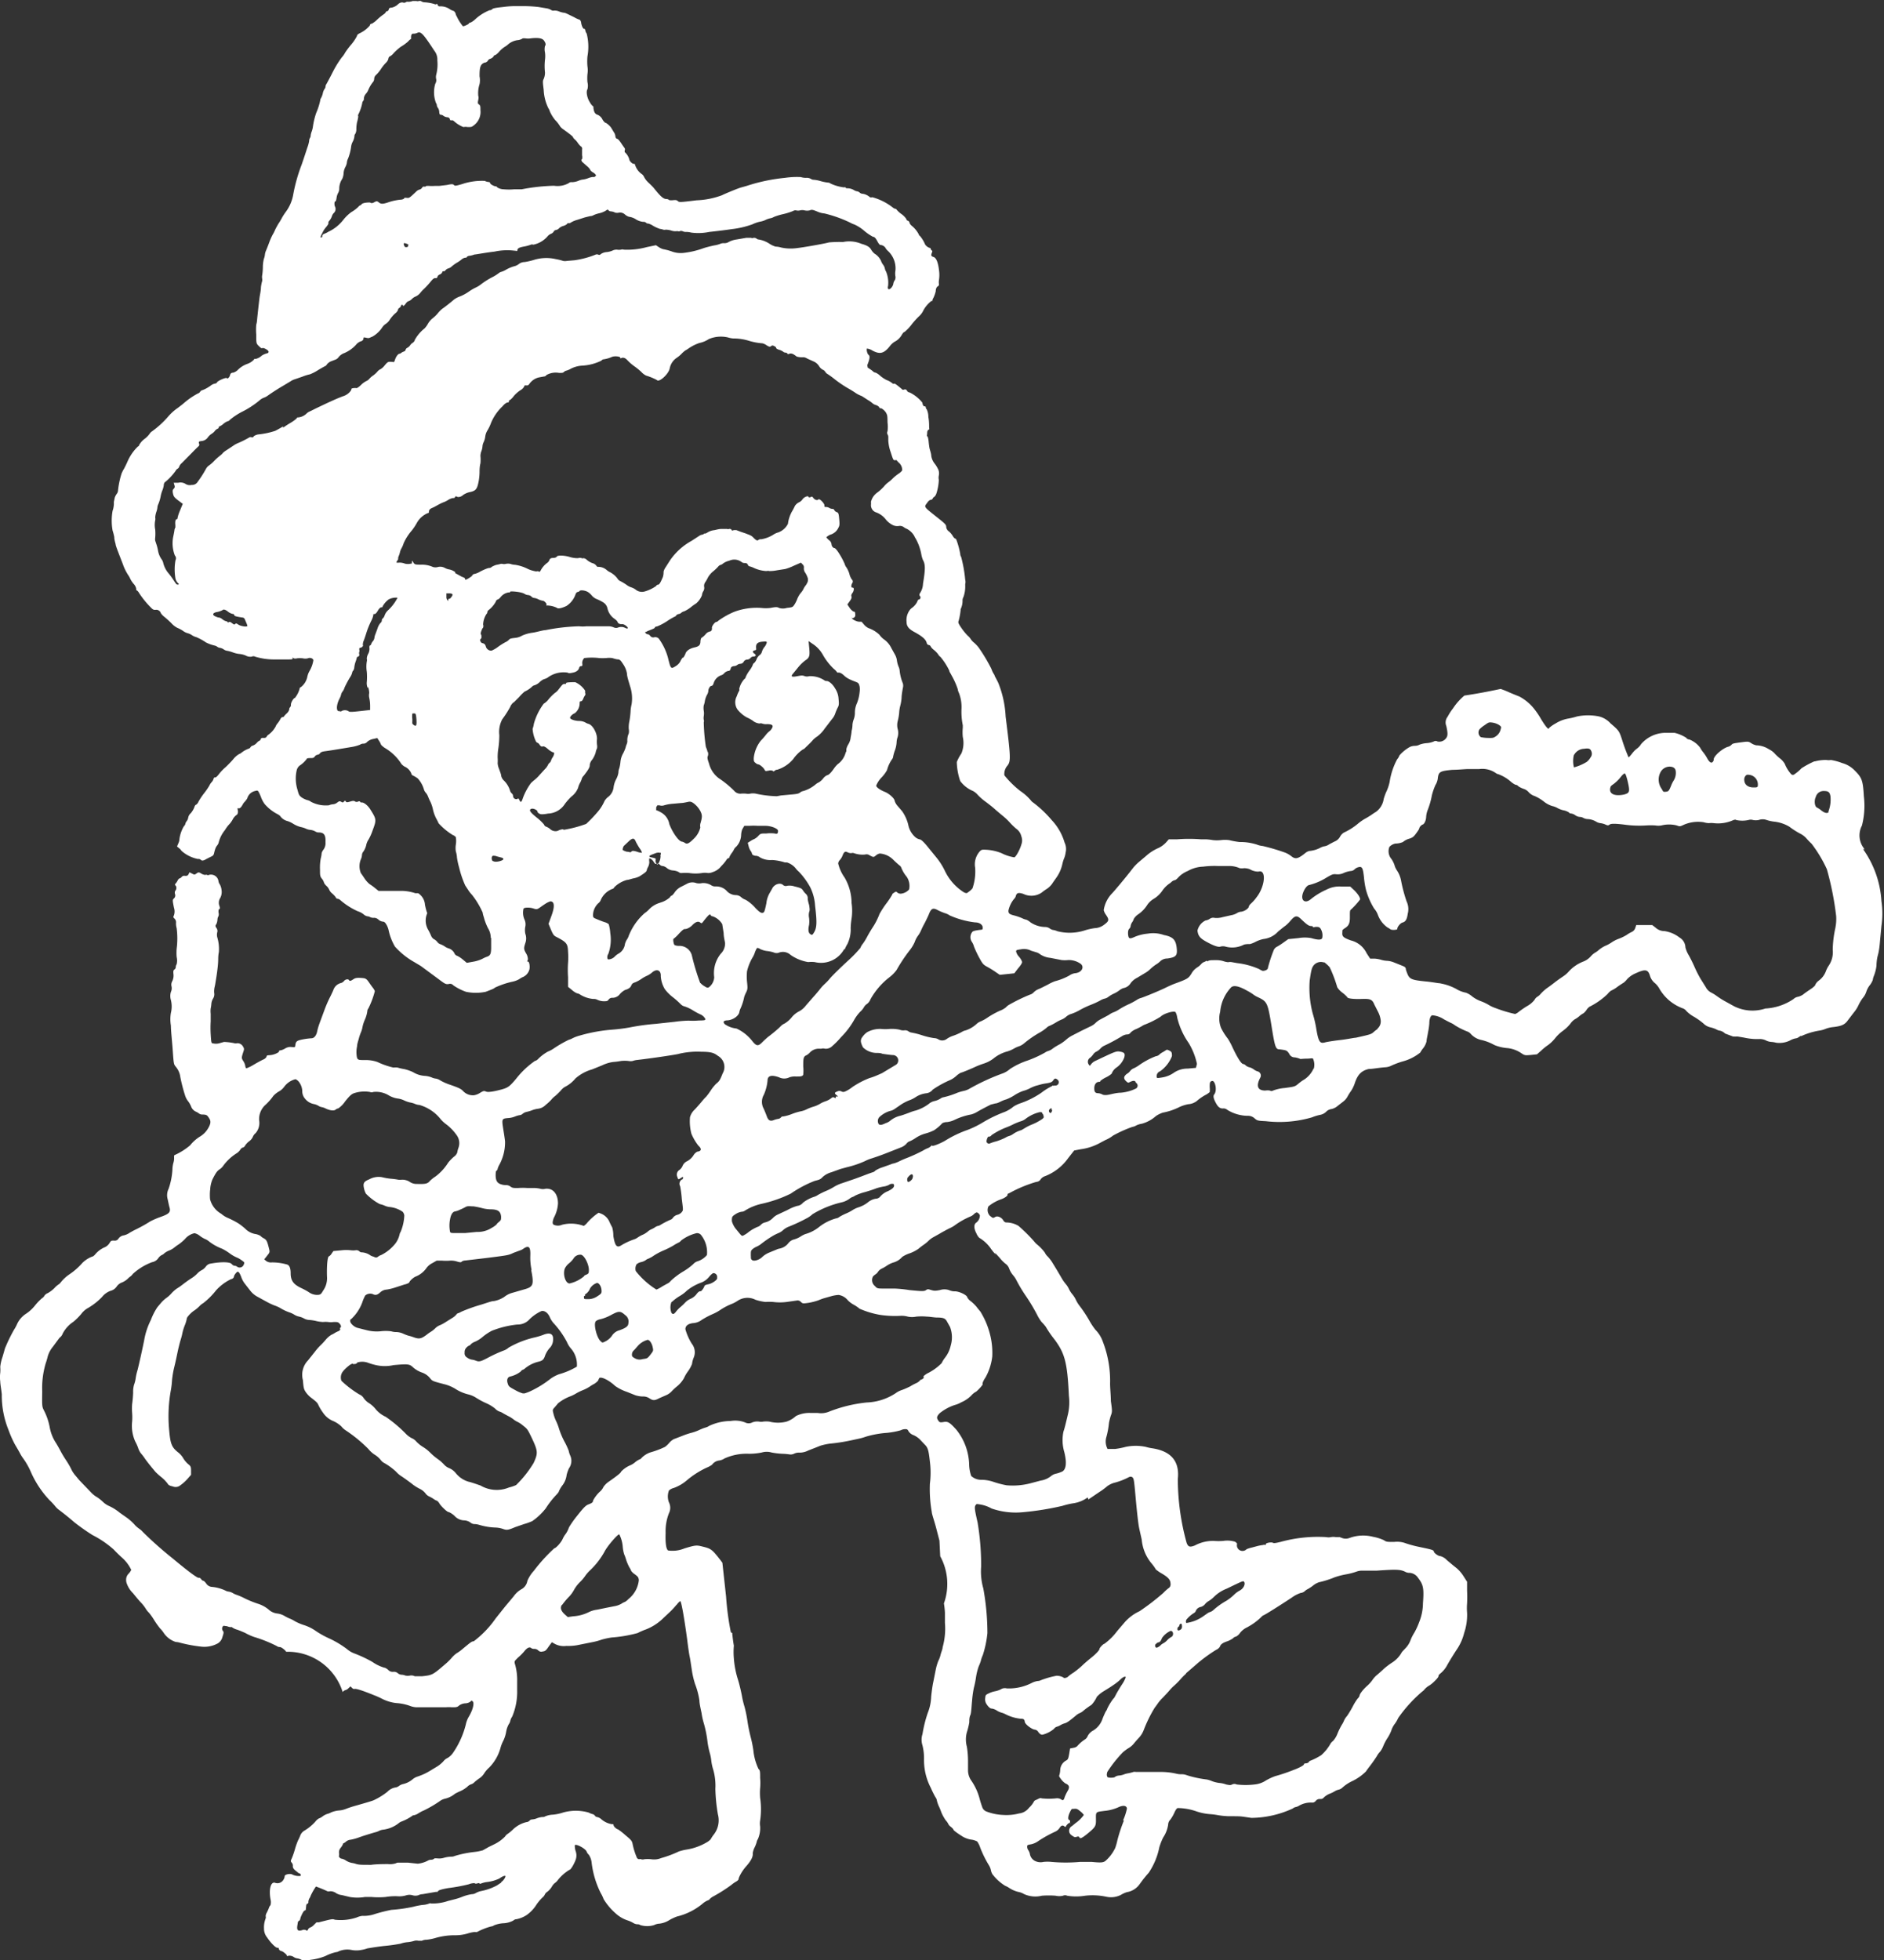 <svg xmlns="http://www.w3.org/2000/svg" viewBox="0 0 147.72 153.63"><rect x="0" y="0" width="147.72" height="153.63" fill="#333333" stroke="none"/><defs><style>.cls-1{fill:#fff;}</style></defs><title>Asset 12</title><g id="Layer_2" data-name="Layer 2"><g id="Layer_1-2" data-name="Layer 1"><path class="cls-1" d="M143.38,63.65c-.1.13-.32.08-.58-.13a1.87,1.87,0,0,0-.33-.22c-.19-.07-.24-.55-.1-.83A.63.63,0,0,1,143,62c.35,0,.46.08.52.4a2.57,2.57,0,0,1-.16,1.21m.56,9.07a8.56,8.56,0,0,0-.22,1.76,1.88,1.88,0,0,1-.3,1.23,2.09,2.09,0,0,0-.23.44,1.61,1.61,0,0,1-.56.75.88.88,0,0,0-.27.31c0,.09-.19.24-.43.4s-.45.31-.53.38a1.25,1.25,0,0,1-.4.18.67.67,0,0,0-.36.18,4.33,4.33,0,0,1-2.2.74,3.23,3.23,0,0,1-2.46-.18l-.76-.42a6.38,6.38,0,0,1-.66-.43,3.25,3.25,0,0,0-.41-.24,1,1,0,0,1-.38-.4l-.42-.67a8.81,8.81,0,0,1-.47-.93c-.14-.32-.34-.71-.44-.89a2.31,2.31,0,0,1-.27-.63.93.93,0,0,0-.47-.78,2.51,2.51,0,0,0-1.18-.5,1,1,0,0,1-.69-.27l-.26-.2-.63,0-.63,0-.07.22a.54.54,0,0,1-.26.31,2.58,2.58,0,0,0-.43.25,3.72,3.72,0,0,1-.6.29,2.52,2.52,0,0,0-.57.29,2.61,2.61,0,0,1-.5.27,2.37,2.37,0,0,0-.5.32,1.75,1.75,0,0,1-.29.21,1.42,1.42,0,0,0-.34.29,1.51,1.51,0,0,1-.59.41,3,3,0,0,0-1.11.75,2.31,2.31,0,0,1-.48.42c-.18.12-.48.33-.67.48s-.46.35-.61.45a3.87,3.87,0,0,0-.47.43,1,1,0,0,1-.28.24.6.6,0,0,0-.2.23,1.92,1.92,0,0,1-.6.5,7.19,7.19,0,0,0-.64.44,1,1,0,0,1-.28.17,10.64,10.64,0,0,1-1.53-.46,2.69,2.69,0,0,1-.54-.25,3.49,3.49,0,0,0-.61-.29,2.62,2.62,0,0,1-.68-.37,1.64,1.64,0,0,0-.5-.3,2.26,2.26,0,0,1-.77-.3,4.2,4.2,0,0,0-1-.38l-.28-.06c-.14,0-.63-.1-1.08-.14-1-.1-1.24-.16-1.41-.49a3.67,3.67,0,0,1-.17-.45c0-.18-.1-.22-.35-.32l-.6-.24a1.66,1.66,0,0,0-.55-.12,2,2,0,0,1-.41-.07,2.38,2.38,0,0,0-.53-.1l-.36,0-.28-.43a1.86,1.86,0,0,0-1.24-1c-.6-.22-.69-.31-.66-.63a1,1,0,0,0,0-.16.81.81,0,0,1,.22-.18c.3-.2.38-.39.37-.92,0-.35,0-.47.08-.52a6.35,6.35,0,0,0,.71-.78c.06-.12-.16-.46-.46-.75l-.3-.28-.7,0a2.16,2.16,0,0,0-1.14.23,5.49,5.49,0,0,0-1.24.75c-.48.41-.85.09-.61-.52.12-.32.32-.56.47-.58a4.74,4.74,0,0,0,1.37-.59c.45-.26.5-.28.79-.25a1.09,1.09,0,0,0,.56-.11,2,2,0,0,1,.55-.15.45.45,0,0,0,.3-.14.66.66,0,0,1,.3-.16c.28-.07.35.06.43.84a6.43,6.43,0,0,0,.17,1,5.77,5.77,0,0,0,.62,1.4,1.62,1.62,0,0,1,.29.48,2.09,2.09,0,0,0,.75,1,1.92,1.92,0,0,1,.27.17.91.91,0,0,0,.45,0s.07,0,.06-.08.2-.41.41-.47.34-.19.41-.7a1.4,1.4,0,0,0-.09-.95,11.93,11.93,0,0,1-.43-1.61,2.15,2.15,0,0,0-.32-.81,1.41,1.41,0,0,1-.21-.46,2.09,2.09,0,0,0-.23-.45.93.93,0,0,1-.16-.95.88.88,0,0,1,.47-.26A1.56,1.56,0,0,0,110,66a1.35,1.35,0,0,1,.42-.24c.36-.1.43-.16.76-.64a.84.84,0,0,0,.11-.21c0-.08.17-.26.26-.28s.25-.24.27-.58a1.79,1.79,0,0,1,.13-.58,6.1,6.1,0,0,0,.32-1.13,5,5,0,0,1,.28-.81,1.24,1.24,0,0,0,.19-.58c.07-.46.19-.52,1.14-.61.44,0,1-.06,1.25-.06s.62,0,.86,0a1.85,1.85,0,0,1,1.21.26c.1.07.21.14.24.13a3.12,3.12,0,0,1,1,.58,1.61,1.61,0,0,0,.38.26s.14,0,.23.12a1.74,1.74,0,0,0,.41.2.9.9,0,0,1,.39.25,1.07,1.07,0,0,0,.49.32,3.32,3.32,0,0,1,.7.42,2,2,0,0,0,.67.36,1.46,1.46,0,0,1,.38.14,1.79,1.79,0,0,0,.48.19,1.2,1.2,0,0,1,.46.18.14.14,0,0,0,.13.07.73.73,0,0,1,.34.13.69.69,0,0,0,.35.14.64.64,0,0,1,.3.08.74.74,0,0,0,.31.09,1.42,1.42,0,0,1,.7.21.81.81,0,0,0,.32.11,1.4,1.4,0,0,1,.4.11c.17.08.23.08.33,0s.43-.08,1.11,0a8.52,8.52,0,0,0,1.75.07,5.65,5.65,0,0,1,.72,0,1.42,1.42,0,0,0,.48,0,2.46,2.46,0,0,1,1.2,0c.24.09.25.09.57-.06a2.81,2.81,0,0,1,1.54-.19,1.68,1.68,0,0,0,.41.07,1.76,1.76,0,0,1,.38,0,2.9,2.9,0,0,0,1.56-.25c.08,0,.13-.06.18,0a2.23,2.23,0,0,0,1,0,.56.56,0,0,1,.32,0,1.16,1.16,0,0,0,.48,0,.9.9,0,0,1,.6,0,2.94,2.94,0,0,0,.58.13,2.93,2.93,0,0,1,1.21.4,6.21,6.21,0,0,0,.92.58,1.57,1.57,0,0,1,.43.35,5.11,5.11,0,0,0,.39.4,10.46,10.46,0,0,1,1.2,2,23.66,23.66,0,0,1,.73,3.68,3.52,3.52,0,0,1-.06.9m-35.89,7.94a2.19,2.19,0,0,0-.3.23c-.21.19-.26.2-1.42.46-.14,0-.68.12-1.22.18s-1.06.15-1.17.18c-.42.12-.53,0-.72-1.16a9,9,0,0,0-.26-1.09,7.87,7.87,0,0,1-.24-2.6c.12-.84.17-1,.31-1.18a.73.73,0,0,1,.77-.24s.07,0,.07,0,.32.24.43.41a10.3,10.3,0,0,1,.58,1.54,1.5,1.5,0,0,0,.38.41,2.88,2.88,0,0,1,.4.36c0,.12.51.17,1.12.15s.84,0,1,.42l.3.59a2,2,0,0,1,.2.61.76.76,0,0,1-.26.72m-5,3.12a2,2,0,0,1-.72.85,3,3,0,0,0-.45.32c-.29.24-.29.24-1.09.35a3.33,3.33,0,0,0-.91.2.23.23,0,0,1-.25,0,1.11,1.11,0,0,0-.36,0c-.6,0-.74-.35-.4-1a.34.34,0,0,0-.23-.51,1,1,0,0,1-.29-.16,1.11,1.11,0,0,0-.31-.15.74.74,0,0,1-.31-.15.31.31,0,0,0-.19-.11c-.15,0-.46-.5-.83-1.28a5.27,5.27,0,0,0-.38-.71,4.79,4.79,0,0,1-.53-.84,2,2,0,0,1-.07-1.26,3.19,3.19,0,0,1,.87-1.93c.21-.17.62-.08,1.22.26a3.92,3.92,0,0,1,.55.34,1.9,1.9,0,0,0,.36.2c.67.32.73.44,1,2.07.29,1.82.34,2,.66,2,.55.07.57.08.75.34a.47.47,0,0,0,.45.29,1.82,1.82,0,0,1,.37.1c.06.05.22,0,.54,0s.45-.06.51,0a1.15,1.15,0,0,1,.06.79m-8.4-8.47a1,1,0,0,1-.24.12s-.12.06-.18.14a1.55,1.55,0,0,1-.32.27,1.32,1.32,0,0,0-.45.48c-.24.38-.29.42-1.36.81-.18.07-.49.21-.69.31-.42.21-1.66.72-1.9.79a1.18,1.18,0,0,0-.36.17,5.83,5.83,0,0,1-.6.32,6.15,6.15,0,0,0-.73.39,2.59,2.59,0,0,1-.4.22,1.52,1.52,0,0,0-.44.23l-.65.35a1.55,1.55,0,0,0-.41.3,1.38,1.38,0,0,1-.4.26l-.7.34-.7.36a2.31,2.31,0,0,0-.46.31,3.28,3.28,0,0,1-.56.4,3.91,3.91,0,0,0-.52.32,1,1,0,0,1-.33.18,1,1,0,0,0-.27.13,8.93,8.93,0,0,1-1.35.62,5.92,5.92,0,0,0-1.4.67,1.84,1.84,0,0,1-.67.38,17.4,17.4,0,0,0-2.48,1.15,1.48,1.48,0,0,1-.49.19,4.37,4.37,0,0,0-.48.14A6.4,6.4,0,0,1,74,86a.56.56,0,0,0-.26.11,1.5,1.5,0,0,1-.46.19,1,1,0,0,0-.46.23,3.37,3.37,0,0,1-1,.51,3.57,3.57,0,0,0-.52.17c-.21.08-.54.2-.73.25a1.92,1.92,0,0,0-.74.36,1,1,0,0,1-.37.21c-.3.14-.4.16-.51.12s-.2-.38,0-.59a2.09,2.09,0,0,1,.83-.48.94.94,0,0,0,.37-.16l.51-.35a3.64,3.64,0,0,1,.62-.32,2.29,2.29,0,0,0,.52-.26,1.92,1.92,0,0,1,.85-.3.73.73,0,0,0,.48-.28,7.89,7.89,0,0,1,1.36-.75,1.9,1.9,0,0,0,.47-.31,1.71,1.71,0,0,1,.38-.27c.08,0,.93-.36,1.11-.45a6.88,6.88,0,0,1,.67-.26,2.51,2.51,0,0,0,.76-.39A2.9,2.9,0,0,1,79,82.41a2.65,2.65,0,0,0,.5-.22,2,2,0,0,1,.4-.18,1.25,1.25,0,0,0,.41-.24,8,8,0,0,1,1.27-.87,3.32,3.32,0,0,0,.49-.35.62.62,0,0,1,.24-.15,4.37,4.37,0,0,0,.49-.26,3,3,0,0,1,.5-.25,1.35,1.35,0,0,0,.31-.21,1.08,1.08,0,0,1,.39-.21,3.44,3.44,0,0,0,.61-.27,7,7,0,0,1,.92-.44,6.5,6.5,0,0,0,.72-.33,1.24,1.24,0,0,1,.38-.16.74.74,0,0,0,.27-.13,2.13,2.13,0,0,1,.44-.26,2.3,2.3,0,0,0,.42-.25,1.07,1.07,0,0,1,.32-.18.84.84,0,0,0,.58-.4,1.41,1.41,0,0,1,.5-.41l.65-.39a2,2,0,0,0,.39-.3,3.68,3.68,0,0,1,.41-.33,1.89,1.89,0,0,0,.39-.3.8.8,0,0,1,.53-.19c.69-.1.8-.23.73-.84s-.27-.86-1-1A2.52,2.52,0,0,0,90,73.18a3.47,3.47,0,0,0-1,.24c-.31.14-.39.15-.47.09s-.14-.55,0-.7a.35.35,0,0,0,.12-.23.72.72,0,0,1,.11-.28.9.9,0,0,0,.14-.28,1.18,1.18,0,0,1,.31-.33,2.52,2.52,0,0,0,.75-.77,1.57,1.57,0,0,1,.49-.46,2.21,2.21,0,0,0,.71-.68,2.18,2.18,0,0,1,.51-.51s.11-.07.18-.14a.58.58,0,0,1,.25-.14c.07,0,.2-.11.31-.24a2.13,2.13,0,0,1,.72-.48,2.62,2.62,0,0,1,1.2-.34,6.94,6.94,0,0,1,1.18-.05c.28,0,.64,0,.8,0a2,2,0,0,1,.89.17,1.13,1.13,0,0,0,.35,0,1.28,1.28,0,0,1,.44.08,1.32,1.32,0,0,0,.68.19.35.35,0,0,1,.23,0c.38.19.18,1.31-.37,2a3.13,3.13,0,0,1-.44.5.62.62,0,0,0-.17.22c0,.17-.35.39-.59.42a.72.72,0,0,0-.34.11,1.25,1.25,0,0,1-.43.16l-.71.16a1.69,1.69,0,0,1-.6.06.47.47,0,0,0-.41.08.84.84,0,0,1-.32.12,1.16,1.16,0,0,0-.63.8c.06.41.19.58.67.85s.93.46,1.12.4a.74.74,0,0,1,.42,0,2,2,0,0,0,1.44-.16A1.54,1.54,0,0,1,98,74a2.21,2.21,0,0,0,.47-.19,2.42,2.42,0,0,1,.61-.21,1.82,1.82,0,0,0,1.13-.58c.24-.2.5-.41.58-.46a3.1,3.1,0,0,0,.41-.41c.33-.38.48-.41.77-.15.47.45.62.56.78.58s.18,0,.19.07.12,0,.26,0,.27,0,.36.17a1,1,0,0,1,.11.71c-.07.16-.35.15-.86,0a2.91,2.91,0,0,0-1,0l-.8.08-.38.27a4.59,4.59,0,0,1-.53.34.52.52,0,0,0-.24.28,11.26,11.26,0,0,0-.44,1.34c0,.14-.16.25-.41.26a1.15,1.15,0,0,1-.28-.14A5.91,5.91,0,0,0,97,75.49l-.39-.07a.82.82,0,0,0-.32,0,1.6,1.6,0,0,1-.36-.08,1.9,1.9,0,0,0-.62-.08c-.41,0-.5,0-.65.1m-.89,8.34-.65.06a1.89,1.89,0,0,0-1.12.35,2.19,2.19,0,0,1-.86.34c-.37.06-.41.06-.44,0a.41.41,0,0,1,.26-.48,2.61,2.61,0,0,0,.93-1.19c0-.25,0-.34-.22-.44s-.16-.07-.46.11a1.28,1.28,0,0,0-.34.24.5.5,0,0,1-.25.1,6,6,0,0,0-1.36.74,2.68,2.68,0,0,1-.44.24.72.72,0,0,0-.22.19.69.69,0,0,1-.21.19.62.62,0,0,0-.17.15c-.12.14-.1.29.09.46s.16.09.4,0,.3,0,.3,0a.39.39,0,0,0,.12.16.26.26,0,0,1-.06.4,3.34,3.34,0,0,1-1.2.33c-.31,0-.72.11-.91.15s-.37.05-.5,0a.94.94,0,0,0-.32-.11c-.27,0-.34-.1-.34-.39s.14-.48.34-.5.12,0,.13-.07a2.3,2.3,0,0,1,.46-.29,1.94,1.94,0,0,0,.43-.28,1,1,0,0,1,.39-.49,1.64,1.64,0,0,0,.6-.78c.09-.32,0-.4-.32-.46s-.41,0-2,.75a.91.91,0,0,0-.29.25c-.09.13-.1.13-.18,0a.37.37,0,0,1,.11-.52,1.2,1.2,0,0,0,.24-.26.64.64,0,0,1,.25-.22,1.07,1.07,0,0,0,.32-.24,1,1,0,0,1,.25-.2A13.92,13.92,0,0,0,88,81.2a.9.9,0,0,1,.36-.12.31.31,0,0,0,.29-.15,1.31,1.31,0,0,1,.41-.26,4.31,4.31,0,0,0,.49-.25,1,1,0,0,1,.24-.12A7.22,7.22,0,0,0,91,79.69c.23-.24,1-.48,1.17-.36a1.19,1.19,0,0,1,.13.42,5.79,5.79,0,0,0,.9,2,5.25,5.25,0,0,1,.65,1.64Zm-11.12,1.4c-.09,0-.16,0-.16,0a.06.06,0,0,1-.06.06,4.49,4.49,0,0,0-.75.47,6.73,6.73,0,0,1-1.71.86,2.49,2.49,0,0,0-.51.25,2.55,2.55,0,0,1-.7.42,10.28,10.28,0,0,0-1.75.85,7.42,7.42,0,0,1-1.13.55,8.77,8.77,0,0,0-1.79.86c-.35.2-.95.45-1,.38s0,0-.06,0a.75.75,0,0,1-.32.21,2.22,2.22,0,0,0-.33.17,12.59,12.59,0,0,1-1.26.58,6.48,6.48,0,0,0-.62.27,2.44,2.44,0,0,1-.41.16.92.92,0,0,0-.26.08l-.62.22a2.41,2.41,0,0,0-.57.26.39.39,0,0,1-.2.13s-.27.09-.53.19-.71.27-1,.37l-.91.31a2.88,2.88,0,0,0-.61.28,4.33,4.33,0,0,1-.65.33,5.87,5.87,0,0,0-.62.31,1,1,0,0,1-.29.14,2.88,2.88,0,0,0-.87.46.66.66,0,0,1-.45.25,3.66,3.66,0,0,0-.76.32l-.79.37a1.3,1.3,0,0,0-.33.23,1.28,1.28,0,0,1-.66.38.64.64,0,0,0-.28.15.88.88,0,0,1-.2.16,3.14,3.14,0,0,0-.78.43,2.16,2.16,0,0,1-.35.24c-.21.11-.16.14-.6-.4a1.71,1.71,0,0,1-.37-.66.92.92,0,0,1,0-.22c0-.14.07-.22.28-.35a1.23,1.23,0,0,1,.47-.19.47.47,0,0,0,.27-.09,4.14,4.14,0,0,1,1.29-.53A10.16,10.16,0,0,0,62,93.56a9,9,0,0,1,1.88-1c.41-.1.46-.13.64-.32a1.71,1.71,0,0,1,.68-.36l.69-.25.51-.14A7.69,7.69,0,0,0,67.84,91a3,3,0,0,1,.53-.21c.45-.15.75-.25,1.5-.55l.81-.32a1.08,1.08,0,0,0,.38-.26c.08-.1.19-.19.24-.19a2.9,2.9,0,0,0,.46-.25,2.64,2.64,0,0,1,.83-.38,3.55,3.55,0,0,0,.65-.25,3.34,3.34,0,0,0,.64-.55.83.83,0,0,1,.37-.09,1.8,1.8,0,0,0,.61-.18,5.16,5.16,0,0,1,1.3-.42,1.87,1.87,0,0,0,.44-.19c.28-.17,1-.54,1.09-.58l.35-.09c.15,0,.36-.12.47-.17a2.37,2.37,0,0,1,.4-.15,3.56,3.56,0,0,0,.64-.33,3.12,3.12,0,0,1,.7-.34,2.38,2.38,0,0,0,.49-.19,3.15,3.15,0,0,1,.47-.2l.36-.1a3.7,3.7,0,0,1,.51-.1c.33-.06.41-.1.5-.23s.16-.19.3-.08a.26.26,0,0,1-.19.48m-.15,1.88c-.14.31-.13.31-.23.25a.17.17,0,0,1,0-.27c.07-.08.15-.1.15,0s0,.14.11,0,.07-.11,0,0m-.72.57c0,.11-.09.19-.35.34a3.79,3.79,0,0,1-.61.3,3.78,3.78,0,0,0-.53.27l-.27.16a2.1,2.1,0,0,0-.66.31,1,1,0,0,1-.27.14,1.19,1.19,0,0,0-.34.15,5.07,5.07,0,0,1-.7.28,3.63,3.63,0,0,0-.5.16c-.07.06-.22,0-.26-.1s.07-.42.15-.43h.07s.08,0,.17-.12a5.74,5.74,0,0,1,1.2-.62,4.84,4.84,0,0,0,.47-.21,5.35,5.35,0,0,1,.58-.24,1.16,1.16,0,0,0,.45-.23,2.9,2.9,0,0,1,1.08-.5c.11,0,.17,0,.2.09s.06.11.08.11,0,.06,0,.14M71.2,92.27a.77.77,0,0,1,.18-.18c.1-.06.13-.06.18,0a.28.28,0,0,1,0,.22c0,.15-.28.36-.36.33s-.1-.27,0-.38M78,98.18c.15.16.35.37.43.47a2.86,2.86,0,0,0,.39.39.8.8,0,0,1,.31.4,1.67,1.67,0,0,0,.29.5,2.14,2.14,0,0,1,.23.32,11.61,11.61,0,0,0,.73,1.24,14.59,14.59,0,0,1,.93,1.54,3.19,3.19,0,0,0,.36.58A3.43,3.43,0,0,1,82,104a8.08,8.08,0,0,0,.69,1c.79,1.07,1,1.78,1.12,4.41a4.18,4.18,0,0,1-.07,1.42c-.22.93-.26,1.09-.36,1.39a3.31,3.31,0,0,0,.07,1.6c.2.81.15,1.32-.14,1.51a2.41,2.41,0,0,1-.47.17.91.91,0,0,0-.42.19,1.7,1.7,0,0,1-.82.36l-.68.18a5.54,5.54,0,0,1-2,.19,7.55,7.55,0,0,1-1-.26,3,3,0,0,0-.94-.17,1.16,1.16,0,0,1-.83-.3,2.92,2.92,0,0,1-.16-.86,4.56,4.56,0,0,0-1-2.76c-.52-.58-.67-.67-1-.61s-.35,0-.45-.16-.11-.27.14-.53a3.73,3.73,0,0,1,1.17-.64,2.08,2.08,0,0,0,.53-.22,2.4,2.4,0,0,0,.77-.52,1.37,1.37,0,0,1,.33-.28c.08,0,.62-.58.57-.62s.07-.31.22-.52a4.39,4.39,0,0,0,.53-1.65,5.85,5.85,0,0,0-.23-1.93,6.23,6.23,0,0,0-.71-1.6c-.08-.09-.22-.26-.3-.37a3.31,3.31,0,0,0-.42-.41,1,1,0,0,1-.3-.32c0-.18-.69-.5-1-.47a1.14,1.14,0,0,1-.43-.1,1.14,1.14,0,0,0-.72,0c-.38.07-.44.06-.66,0s-.27-.11-.42,0-.36.09-1.3,0a9.77,9.77,0,0,0-1.17-.12c-.2,0-.59,0-.86,0-.43,0-.52,0-.67-.19a.6.6,0,0,1-.16-.76,1.12,1.12,0,0,1,.19-.16.69.69,0,0,0,.22-.23.76.76,0,0,1,.29-.23,2.88,2.88,0,0,0,.38-.22,2,2,0,0,1,.51-.25,1.41,1.41,0,0,0,.7-.44,2.35,2.35,0,0,1,.58-.28,2.85,2.85,0,0,0,.71-.37,4.56,4.56,0,0,1,.39-.3,2.7,2.7,0,0,0,.41-.34,1.69,1.69,0,0,1,.36-.26l.5-.28c.21-.13.54-.3.73-.4a2.47,2.47,0,0,0,.39-.21,6.22,6.22,0,0,1,1.28-.73.81.81,0,0,0,.26-.17.59.59,0,0,1,.22-.15c.08,0,.23.12.26.24a.71.71,0,0,1-.27.55c-.21.13-.22.45,0,.86a1,1,0,0,0,.22.34,3,3,0,0,1,.87.79,3.55,3.55,0,0,0,.42.52m7.27,19.2.87-.59a4.75,4.75,0,0,0,.57-.42,1.7,1.7,0,0,1,.68-.32,5.4,5.4,0,0,0,1-.39c.2-.12.36-.07.42.14s.11.86.19,1.73.18,1.74.23,2,.15.67.22,1a3.37,3.37,0,0,0,.75,1.84,3.27,3.27,0,0,1,.36.5,3.41,3.41,0,0,0,.47.32c.52.31.67.49.68.81a.35.35,0,0,1-.18.35,3.93,3.93,0,0,0-.39.36,18.59,18.59,0,0,1-1.86,1.43,3.51,3.51,0,0,0-1.16.86l-.59.69a4.81,4.81,0,0,1-1,1c-.09,0-.4.33-.39.4s-.22.36-.68.72c-.21.17-.54.45-.71.62a6.66,6.66,0,0,1-.66.53,2.88,2.88,0,0,0-.43.32c-.1.09-.33.13-.34.06a1.1,1.1,0,0,0-.55-.14,6.78,6.78,0,0,0-1.23.35.55.55,0,0,1-.24.06,1.6,1.6,0,0,0-.43.13,3.91,3.91,0,0,1-2,.45.59.59,0,0,0-.48.08,1.87,1.87,0,0,1-.46.15,1.81,1.81,0,0,0-.45.15c-.26.12-.28.14-.3.37a.68.68,0,0,0,.06.41c.14.25.33.43.44.42a1,1,0,0,1,.4.15,1.39,1.39,0,0,0,.37.17,1.66,1.66,0,0,1,.35.14,3.3,3.3,0,0,0,1.18.34c.21,0,.28.05.3.24s.55.59.78.61a.39.39,0,0,1,.25.14c.12.19.24.27.36.26a2.26,2.26,0,0,0,.9-.46.43.43,0,0,1,.24-.17,1,1,0,0,0,.25-.11,1.52,1.52,0,0,1,.34-.15c.19-.05.36-.17.91-.63a1.06,1.06,0,0,1,.27-.17,1,1,0,0,0,.31-.2,6.32,6.32,0,0,1,.62-.45A2.29,2.29,0,0,0,86,133a2.54,2.54,0,0,1,.54-.44l.5-.31.34-.23a4.17,4.17,0,0,0,.45-.36c.21-.21.39-.29.44-.2a2.52,2.52,0,0,1-.31.59c-.18.28-.4.65-.48.81s-.15.28-.18.28a4.41,4.41,0,0,0-.48.78.71.71,0,0,1-.12.23c-.06.11-.17.36-.25.56a1.7,1.7,0,0,1-.75.94,1,1,0,0,0-.41.41.62.62,0,0,1-.19.26,2.91,2.91,0,0,0-.65.56.61.61,0,0,1-.3.12l-.25.05-.07.43c-.07.39-.1.44-.25.52a.88.88,0,0,0-.45.72,1.78,1.78,0,0,1-.06.39c-.06.13,0,.17.15.38a1.35,1.35,0,0,0,.32.3c.31.13.35.3.16.61a3.25,3.25,0,0,0-.22.46c-.08.27-.14.29-.31.16a.62.62,0,0,0-.38-.06,5.41,5.41,0,0,1-1.11,0,.23.23,0,0,0-.19,0l-.27.13a.26.26,0,0,0-.17.15,1.84,1.84,0,0,1-.37.46,1.12,1.12,0,0,1-.77.44,3.91,3.91,0,0,1-1.25.12,4.15,4.15,0,0,1-1.29-.26.57.57,0,0,1-.37-.4c-.06-.16-.14-.42-.18-.57a4.52,4.52,0,0,0-.64-1.43,1.42,1.42,0,0,1-.28-.83v-.75a7.21,7.21,0,0,0-.09-1.11,2.15,2.15,0,0,1,0-1.13A5.74,5.74,0,0,0,76,135c0-.15,0-.39.08-.56s.09-.68.14-1.15a7.83,7.83,0,0,1,.14-1,7.57,7.57,0,0,0,.16-.78,4.53,4.53,0,0,1,.22-.9,3.6,3.6,0,0,0,.16-.41,2.34,2.34,0,0,1,.16-.47,8.18,8.18,0,0,0,.36-1.72,19.56,19.56,0,0,0-.32-3.5,4.9,4.9,0,0,1-.17-1.73,20.42,20.42,0,0,0-.28-3.45c-.23-1-.25-1.2-.17-1.33s.09-.12.35-.08a2.72,2.72,0,0,1,.92.32,5.78,5.78,0,0,0,2.45.29,22.49,22.49,0,0,0,3.11-.5,5.86,5.86,0,0,1,.85-.2,2.48,2.48,0,0,0,1.12-.46m5.37,11.48a.31.31,0,0,1,.18-.12c.11,0,.2-.12.28-.34a1.6,1.6,0,0,1,.68-.56c.22,0,.26.38.05.48a1.3,1.3,0,0,0-.34.27,1.09,1.09,0,0,1-.3.23s-.13.07-.19.14-.32.26-.38.18a.19.19,0,0,1,0-.28M93,131.15l.65-.56a12,12,0,0,1,1.7-1.27.66.66,0,0,0,.3-.25c.06-.19.23-.31.6-.43a1.85,1.85,0,0,0,.43-.23.39.39,0,0,1,.23-.13.84.84,0,0,0,.32-.29,1.52,1.52,0,0,1,.54-.43,4.87,4.87,0,0,0,1.1-.79.71.71,0,0,1,.19-.16c.07,0,1.23-.73,2.23-1.39a2.52,2.52,0,0,1,.69-.36.58.58,0,0,0,.31-.13,1,1,0,0,1,.26-.18,3.19,3.19,0,0,0,.43-.29,1.52,1.52,0,0,1,.44-.24,7.27,7.27,0,0,0,1.23-.39,6,6,0,0,1,.89-.23,5.15,5.15,0,0,0,.84-.22,1.29,1.29,0,0,1,.4-.07c.11,0,.64,0,1.18,0,1.54-.11,1.83-.09,2.2.08a.72.72,0,0,0,.28.09.86.86,0,0,1,.75.4c.41.54.47.8.38,2a4,4,0,0,1-.29,1.45,5.59,5.59,0,0,1-.39.85,3.37,3.37,0,0,0-.29.57,1.79,1.79,0,0,1-.38.62l-.3.32a2.22,2.22,0,0,1-.79.84,6.2,6.2,0,0,0-.62.47c-.13.13-.36.33-.51.46a1.83,1.83,0,0,0-.39.42,2.75,2.75,0,0,1-.46.5c-.32.3-.56.62-.55.74a.62.62,0,0,1-.16.23,4.36,4.36,0,0,0-.37.6,7.83,7.83,0,0,1-.45.75,1.41,1.41,0,0,0-.25.39,1.51,1.51,0,0,1-.16.3,5.56,5.56,0,0,0-.34.69,1.83,1.83,0,0,1-.34.57,1.06,1.06,0,0,0-.19.19,3.52,3.52,0,0,1-.74.93,4.93,4.93,0,0,1-.86.44.14.14,0,0,0-.11.1s-.1.09-.19.1-.19,0-.2.08-.34.27-.86.46a13.61,13.61,0,0,1-1.4.47,4.47,4.47,0,0,0-.71.33,1.94,1.94,0,0,1-.9.32,5.88,5.88,0,0,1-1.41,0,.39.39,0,0,0-.35,0c-.12.06-.19.06-.47,0a2.11,2.11,0,0,0-.55-.12,2.53,2.53,0,0,1-.56-.14,2.11,2.11,0,0,0-.41-.13,8.52,8.52,0,0,1-1.55-.33,1.07,1.07,0,0,0-.44-.08,1.55,1.55,0,0,1-.42-.05,5.31,5.31,0,0,0-1.26-.13H89.06a.4.4,0,0,0-.19,0,3.28,3.28,0,0,1-.45.11,1.63,1.63,0,0,0-.34.1,1.42,1.42,0,0,1-.33.07.68.68,0,0,0-.32.1c0,.08-.57.11-.61,0s-.06-.15,0-.38a10,10,0,0,1,1.22-1.54,3.7,3.7,0,0,1,.43-.32,1.52,1.52,0,0,0,.41-.34c.09-.11.27-.32.41-.47a1.87,1.87,0,0,0,.4-.65,10.59,10.59,0,0,1,.85-1.72c.11-.14.23-.31.27-.37a3.1,3.1,0,0,1,.36-.41c.15-.16.38-.4.49-.53a3.75,3.75,0,0,1,.44-.45,5.86,5.86,0,0,0,.49-.5,4.9,4.9,0,0,1,.4-.4m-.59-3.66a.3.3,0,0,0,.08-.18s0,0,.06-.06a.08.08,0,0,1,.11,0c.07.32,0,.41-.17.49s-.22-.11-.08-.29m.65-.57a2.29,2.29,0,0,1,.57-.49s.1-.06.13-.14a.53.53,0,0,1,.42-.34.69.69,0,0,0,.31-.21,1,1,0,0,1,.31-.26,2.15,2.15,0,0,0,.4-.32,2.94,2.94,0,0,1,1-.64c1.35-.65,1.29-.63,1.37-.51s0,.48-.39.68a1.8,1.8,0,0,0-.42.32,3.66,3.66,0,0,1-.59.46,5.73,5.73,0,0,0-1,.71.78.78,0,0,1-.24.16.76.76,0,0,0-.24.11l-.27.19a3.06,3.06,0,0,1-1.37.57c-.08,0-.07-.18,0-.29m-4.91,15.76a12,12,0,0,0-.52,1.57,4.49,4.49,0,0,1-.17.6,3.17,3.17,0,0,1-.75,1c-.18.15-.37.16-1.09.09-.18,0-.59,0-.92,0a12.33,12.33,0,0,1-2.23,0,3.22,3.22,0,0,0-.63,0,1,1,0,0,1-.66-.07.76.76,0,0,1-.41-.55.82.82,0,0,0-.11-.28.48.48,0,0,1-.1-.28c0-.13,0-.15.3-.2a1.52,1.52,0,0,0,.58-.26,9.58,9.58,0,0,1,1.27-.71.85.85,0,0,0,.39-.31c.11-.19.24-.24.37-.13s.1,0,.21-.12.15-.16.23-.11.08,0,0,0,0-.07,0-.07.05-.17-.06-.2-.1-.28.06-.61.15-.24.33-.26.26,0,.49.2a1.2,1.2,0,0,1,.27.28,2.64,2.64,0,0,1-.65.64l-.28.23a.42.42,0,0,0,0,.74c.17.13.23.15.38.1s.18,0,.22.07.13.1.7-.38.59-.55.58-1.11,0-.52.68-.61a3.45,3.45,0,0,0,1.14-.31c.35-.15.59-.09.61.13a4.33,4.33,0,0,1-.31.94M58.87,98.37c0-.26,0-.32.1-.43a1.36,1.36,0,0,1,.32-.21,1.86,1.86,0,0,0,.34-.19,8.94,8.94,0,0,1,1-.69,3.81,3.81,0,0,1,.41-.2,1.24,1.24,0,0,0,.37-.24,1.49,1.49,0,0,1,.38-.24,13.48,13.48,0,0,0,1.54-.72,2.08,2.08,0,0,0,.38-.28A7.76,7.76,0,0,1,66,94.24a1.75,1.75,0,0,0,.58-.26,1.13,1.13,0,0,1,.24-.15.71.71,0,0,0,.22-.11,4.13,4.13,0,0,1,.77-.28c.35-.1.74-.23.88-.29A4.06,4.06,0,0,1,69.3,93a1.22,1.22,0,0,0,.42-.14.39.39,0,0,1,.19-.07c.15,0,.18,0,.19.13s-.11.27-.49.45a1.54,1.54,0,0,0-.63.46.48.48,0,0,1-.33.13,1.31,1.31,0,0,0-.62.3,2.38,2.38,0,0,1-.68.36,2.07,2.07,0,0,0-.47.21,3.31,3.31,0,0,1-.55.29,4.44,4.44,0,0,0-.51.26.51.51,0,0,1-.27.12,3.85,3.85,0,0,0-1.31.66,3,3,0,0,1-1.1.57,1.92,1.92,0,0,0-.35.18,1.9,1.9,0,0,1-.53.24.82.82,0,0,0-.46.31,1.17,1.17,0,0,1-.69.41.94.94,0,0,0-.24.08l-.56.23a1.8,1.8,0,0,0-.55.35c-.2.21-.62.35-.77.25s-.1-.17-.12-.37M72.43,108a.41.41,0,0,1-.18.13.21.21,0,0,0-.14.1.88.88,0,0,1-.26.18,3.7,3.7,0,0,0-.47.25,6.13,6.13,0,0,1-.66.29,1.65,1.65,0,0,0-.49.25,4.41,4.41,0,0,1-2.28.73,11.12,11.12,0,0,0-3,.74,1.65,1.65,0,0,1-.84.08h-.56a2.34,2.34,0,0,0-1.14.24,2.12,2.12,0,0,1-.74.44,2.69,2.69,0,0,1-1.34,0,2,2,0,0,0-.5,0,.73.73,0,0,1-.3,0,1.08,1.08,0,0,0-.54.06.62.62,0,0,1-.58,0,2.15,2.15,0,0,0-1.12-.11,4.08,4.08,0,0,0-1.68.38.91.91,0,0,1-.25.12,3.73,3.73,0,0,0-.5.19,3.53,3.53,0,0,1-.7.25,6.31,6.31,0,0,0-.72.25l-.6.23a1.2,1.2,0,0,0-.37.3,2.08,2.08,0,0,1-.33.31,6.71,6.71,0,0,1-1.11.42,1.75,1.75,0,0,0-.73.45.24.24,0,0,1-.13.1,1.52,1.52,0,0,0-.38.24,1.51,1.51,0,0,1-.39.24,2.08,2.08,0,0,0-.71.5c0,.07-.22.26-.92.75a1.66,1.66,0,0,0-.45.43,1.1,1.1,0,0,1-.23.33,2.58,2.58,0,0,0-.59.75c0,.15-.13.21-.34.29s-.34.18-.9.89a7.92,7.92,0,0,0-.65.92,1.92,1.92,0,0,1-.33.61,2.2,2.2,0,0,0-.17.31c-.12.27-.52.71-.65.72a13.19,13.19,0,0,0-1.6,1.76,2.79,2.79,0,0,0-.51.79.92.92,0,0,1-.49.67,1.94,1.94,0,0,0-.59.55l-.67.8-.74.93a7.87,7.87,0,0,1-1.72,1.79c-.15,0-.22.06-.86.59a3.13,3.13,0,0,1-.45.33,1.94,1.94,0,0,0-.41.37,4.69,4.69,0,0,1-.45.45c-1.06.91-1.06.91-1.89,1-.32,0-.45,0-.56,0a.57.57,0,0,0-.35-.06.91.91,0,0,1-.4,0,.79.79,0,0,0-.3-.06.55.55,0,0,1-.28-.12.45.45,0,0,0-.35-.11.47.47,0,0,1-.41-.16c-.11-.09-.24-.17-.29-.16a3.32,3.32,0,0,1-.95-.46,10,10,0,0,0-1.46-.68,1.88,1.88,0,0,1-.52-.32,7.8,7.8,0,0,0-1.34-.81,7,7,0,0,1-1.21-.68,3.43,3.43,0,0,0-.79-.38,4.1,4.1,0,0,1-.74-.31,2.51,2.51,0,0,0-.43-.22,3.51,3.51,0,0,1-.43-.22,1.5,1.5,0,0,0-.53-.17,1.2,1.2,0,0,1-.7-.33,2.52,2.52,0,0,0-.86-.45,8.25,8.25,0,0,1-1-.41,4.92,4.92,0,0,0-.59-.26,1.47,1.47,0,0,1-.32-.14.9.9,0,0,0-.37-.13.76.76,0,0,1-.25-.09,3.14,3.14,0,0,0-1.08-.28.59.59,0,0,1-.4-.26,1,1,0,0,0-.2-.21s-.11,0-.19-.12-.17-.13-.22-.12-.43-.19-2-1.5a29.64,29.64,0,0,1-2.37-2.1,1.26,1.26,0,0,0-.27-.24s-.16-.11-.3-.25A4.1,4.1,0,0,0,10,119l-.61-.43a3.78,3.78,0,0,0-.91-.56,1.76,1.76,0,0,1-.43-.31,3.25,3.25,0,0,0-.46-.36,1.93,1.93,0,0,1-.44-.35l-.5-.52L6.2,116l-.34-.41a2.14,2.14,0,0,1-.3-.49,6.7,6.7,0,0,0-.37-.63c-.13-.19-.33-.52-.44-.73s-.27-.49-.35-.62a3.33,3.33,0,0,1-.51-1.29,4.82,4.82,0,0,0-.45-1.29c-.14-.28-.15-.32-.13-1.48a6.78,6.78,0,0,1,.28-2.22,4.73,4.73,0,0,0,.15-.51,2.08,2.08,0,0,1,.4-.76l.45-.61a.74.74,0,0,1,.17-.18.71.71,0,0,0,.16-.26,2.49,2.49,0,0,1,.84-.92,5,5,0,0,0,.61-.61,1.71,1.71,0,0,1,.45-.42A5,5,0,0,0,8,101.66a1.52,1.52,0,0,1,.66-.48.82.82,0,0,0,.49-.34.85.85,0,0,1,.42-.32,1.59,1.59,0,0,0,.45-.29,1.18,1.18,0,0,1,.18-.16,1,1,0,0,0,.22-.22,4.55,4.55,0,0,1,1.51-.92.75.75,0,0,0,.48-.31.76.76,0,0,1,.28-.25.53.53,0,0,0,.19-.13,1.36,1.36,0,0,1,.38-.22,1.68,1.68,0,0,0,.4-.23,3.32,3.32,0,0,1,.36-.26,3.59,3.59,0,0,0,.49-.42,1.34,1.34,0,0,1,.74-.45,1,1,0,0,1,.42.21,2.14,2.14,0,0,0,.37.23,1.26,1.26,0,0,1,.38.23,4,4,0,0,0,1,.55,4.19,4.19,0,0,1,.56.34,2.84,2.84,0,0,0,.55.33,1.92,1.92,0,0,1,.44.25c.21.15.21.15.14.33a.34.34,0,0,1-.54.14.38.38,0,0,0-.19-.06c-.06,0-.15-.06-.23-.15s-.54-.22-1.72,0a.59.59,0,0,0-.3.23,1,1,0,0,1-.3.26,1.29,1.29,0,0,0-.35.26,2.27,2.27,0,0,1-.45.37c-.28.18-.47.32-.77.55a4.29,4.29,0,0,1-.41.28,2.71,2.71,0,0,0-.42.38,2.22,2.22,0,0,1-.42.37,2.73,2.73,0,0,0-.4.38l-.27.32a4.87,4.87,0,0,0-.51,1,5.59,5.59,0,0,0-.52,1.56c-.13.67-.43,2-.52,2.35a4.49,4.49,0,0,0-.15.65,2.26,2.26,0,0,1-.13.52,2,2,0,0,0-.07.61,8.8,8.8,0,0,1-.08.91,4.56,4.56,0,0,0,0,.68,4.3,4.3,0,0,1,0,.69,3,3,0,0,0,.24,1.55,3.28,3.28,0,0,1,.24.54,1.39,1.39,0,0,0,.22.41,3.38,3.38,0,0,1,.27.35c.14.21.43.58.86,1.09a5,5,0,0,0,.47.42,2.88,2.88,0,0,1,.47.48c.08.14.16.18.42.24a.57.57,0,0,0,.59-.09,3.35,3.35,0,0,0,.55-.49l.29-.33,0-.34c0-.32-.05-.36-.25-.52a2,2,0,0,1-.35-.42,1.65,1.65,0,0,0-.44-.5c-.47-.38-.58-.65-.67-1.66a11.39,11.39,0,0,1,.13-3.21,6.65,6.65,0,0,0,.09-.78,7.66,7.66,0,0,1,.17-1c.09-.35.2-.88.26-1.17s.17-.74.25-1a5.21,5.21,0,0,0,.14-.55,4,4,0,0,1,.17-.55,2.67,2.67,0,0,0,.17-.56c0-.09.3-.43.54-.59a2.93,2.93,0,0,0,.45-.37,1.22,1.22,0,0,1,.3-.24,5.72,5.72,0,0,0,1-1,3.82,3.82,0,0,1,1.18-.88.27.27,0,0,0,.22-.17c0-.15.23-.41.3-.41s.17.12.28.43a1.86,1.86,0,0,0,.31.55l.42.54a1.81,1.81,0,0,0,.48.41l.84.46a5.07,5.07,0,0,0,.54.25,3.16,3.16,0,0,1,.42.18,3.9,3.9,0,0,0,.71.35,1.85,1.85,0,0,1,.44.2,1.14,1.14,0,0,0,.38.15,1.5,1.5,0,0,1,.37.14.93.93,0,0,0,.41.12,3.3,3.3,0,0,1,.49.07,2.91,2.91,0,0,0,.6.09,2,2,0,0,1,.39,0,1.66,1.66,0,0,0,.45,0c.26,0,.33,0,.44.11s.18.28.07.34a.08.08,0,0,0,0,.11s0,.11-.17.17a2,2,0,0,0-.26.13,1.38,1.38,0,0,1-.26.14,1.85,1.85,0,0,0-.45.39,5.15,5.15,0,0,1-.43.46,4.29,4.29,0,0,0-.41.47l-.55.69a1.63,1.63,0,0,0-.4,1.55c.05.61.07.7.22.93a2,2,0,0,0,.39.42c.46.35.53.42.61.61a3.64,3.64,0,0,0,.35.58,1.77,1.77,0,0,0,.82.67,2.25,2.25,0,0,1,.63.42,1.5,1.5,0,0,0,.36.32,11.21,11.21,0,0,1,1.75,1.44,2.15,2.15,0,0,0,.51.46,1.77,1.77,0,0,1,.44.38,1,1,0,0,0,.22.22,4.85,4.85,0,0,1,1,.72,2,2,0,0,0,.47.39c.22.15.57.4.76.55a3.4,3.4,0,0,0,.66.42,1.29,1.29,0,0,1,.41.33.75.75,0,0,0,.29.25,2.42,2.42,0,0,1,.37.21,1,1,0,0,0,.27.14s.12.1.19.23.59.67.72.65a1.53,1.53,0,0,1,.45.3,1.06,1.06,0,0,0,.73.35.91.91,0,0,1,.53.18.48.48,0,0,0,.3.11,1.41,1.41,0,0,1,.37.06,5,5,0,0,0,1.23.21,2.14,2.14,0,0,1,.64.11c.28.11.42.09.95-.14l.7-.24a4.69,4.69,0,0,0,.64-.23,4.83,4.83,0,0,0,1.06-1,7.19,7.19,0,0,1,.77-1c.15-.15.27-.3.26-.34a2.39,2.39,0,0,1,.25-.43,1.66,1.66,0,0,0,.36-.86,3.14,3.14,0,0,1,.18-.51,1,1,0,0,0,.1-1,1.7,1.7,0,0,1-.12-.38,5.48,5.48,0,0,0-.34-.73,6.1,6.1,0,0,1-.42-1,4,4,0,0,0-.24-.62,3,3,0,0,1-.2-.57c-.07-.29-.07-.3.1-.48l.27-.32a3.5,3.5,0,0,1,1-.56,2.94,2.94,0,0,0,.43-.22,4,4,0,0,1,.52-.25,3,3,0,0,0,.55-.29,2.68,2.68,0,0,1,.35-.21,1.33,1.33,0,0,0,.29-.25A1.3,1.3,0,0,1,47,108c.21-.09.78.21,1.24.64a3.6,3.6,0,0,0,.92.46l.65.26a2.08,2.08,0,0,0,.56.1.9.9,0,0,1,.53.13c.29.2.43.2.8,0l.55-.24a1.26,1.26,0,0,0,.4-.28,4.59,4.59,0,0,1,.39-.37,2.3,2.3,0,0,0,.59-.68,2.81,2.81,0,0,1,.31-.53,2.58,2.58,0,0,0,.32-.58,1.92,1.92,0,0,1,.12-.47,1.08,1.08,0,0,0-.14-1.12,4.42,4.42,0,0,1-.5-1.13c0-.26.19-.43.59-.48a1.27,1.27,0,0,0,.7-.26,6.43,6.43,0,0,1,.83-.44,3.74,3.74,0,0,0,.55-.29,4.81,4.81,0,0,1,1-.53,2.54,2.54,0,0,0,.41-.22,1.39,1.39,0,0,1,1.42-.09,3.85,3.85,0,0,0,.78.17,4.68,4.68,0,0,1,.6,0,4.15,4.15,0,0,0,1.06,0l.85-.12a.37.37,0,0,1,.27.12c.13.13.16.13.59.07a4.65,4.65,0,0,0,.78-.2,4.23,4.23,0,0,1,.47-.17l.53-.15a2.7,2.7,0,0,1,.58-.1,1.13,1.13,0,0,1,.71.4,1.81,1.81,0,0,0,.47.36,3.18,3.18,0,0,1,.47.32,6.84,6.84,0,0,0,1.59.48,7.93,7.93,0,0,0,1.56.08,1.82,1.82,0,0,1,.63.06,1.64,1.64,0,0,0,.66,0,4.47,4.47,0,0,1,.84,0c.19,0,.52.06.74.07.58,0,.7.07.84.33l.23.41a2.28,2.28,0,0,1,.05,1.47,2.36,2.36,0,0,1-.43.92,2.41,2.41,0,0,0-.28.45,4.19,4.19,0,0,1-1,.74,1.66,1.66,0,0,0-.42.28M44.05,125.83a5.86,5.86,0,0,1,.6-.71,2.45,2.45,0,0,0,.35-.49,2.7,2.7,0,0,1,.47-.62,3.1,3.1,0,0,0,.43-.51,2.81,2.81,0,0,1,.37-.42,6,6,0,0,0,1.13-1.46c.22-.44,1.07-1.42,1.16-1.35a2.66,2.66,0,0,1,.27,1,2.71,2.71,0,0,0,.11.56,3.09,3.09,0,0,1,.16.45,4.1,4.1,0,0,0,.24.56,1.3,1.3,0,0,1,.15.29,1.08,1.08,0,0,0,.29.27c.25.19.28.23.31.45a2.18,2.18,0,0,1-.82,1.49,1.08,1.08,0,0,1-.27.22,1.14,1.14,0,0,0-.27.14,1.66,1.66,0,0,1-.57.2l-.61.12-.73.15a2.06,2.06,0,0,0-.67.2,3.19,3.19,0,0,1-1.22.32l-.41.06-.26-.23c-.28-.27-.35-.49-.21-.73m9,0c.13-.17.26-.3.3-.28s.21.65.53,3c.07.58.16,1.19.2,1.36s.1.62.16,1A6.85,6.85,0,0,0,54.5,132a6,6,0,0,1,.34,1.29c0,.25.11.7.17,1a5.1,5.1,0,0,0,.15.7,9.1,9.1,0,0,1,.32,1.58,7,7,0,0,0,.16.79,3.43,3.43,0,0,1,.13.63,3.55,3.55,0,0,0,.15.71,4.56,4.56,0,0,1,.17,1.52,13.57,13.57,0,0,0,.2,2,1.8,1.8,0,0,1-.32,1.57,2.56,2.56,0,0,0-.25.38,1.36,1.36,0,0,1-.33.25,4.52,4.52,0,0,1-1.6.56,4,4,0,0,0-.56.14,8.72,8.72,0,0,1-1.39.52,1.47,1.47,0,0,1-.79.09,2.59,2.59,0,0,0-.53,0,.42.42,0,0,1-.26,0,.14.14,0,0,0-.13,0q-.1,0-.18-.09a5.42,5.42,0,0,1-.35-1.11c-.05-.24-.1-.3-.58-.7a5.2,5.2,0,0,0-.56-.44c-.09,0-.34-.21-.35-.32s-.06-.09-.15-.09a1.65,1.65,0,0,1-.84-.41.7.7,0,0,0-.32-.15.22.22,0,0,1-.15-.1.33.33,0,0,0-.21-.13,1.63,1.63,0,0,1-.29-.12,3.67,3.67,0,0,0-2,0,3.54,3.54,0,0,1-.82.17,1.67,1.67,0,0,0-.58.13.34.34,0,0,1-.22.05,1.66,1.66,0,0,0-.43.1,1.14,1.14,0,0,1-.37.09s-.14,0-.21.1a.37.37,0,0,1-.24.11,2.26,2.26,0,0,0-1.06.58,4.32,4.32,0,0,1-.38.32.67.67,0,0,0-.24.23,3,3,0,0,1-.85.61l-.43.21-.46.26a3.84,3.84,0,0,1-.66.13,8.38,8.38,0,0,0-1.53.31.67.67,0,0,1-.32.06,2.34,2.34,0,0,0-.51.08,1.35,1.35,0,0,1-.59.05c-.1,0-.14,0-.18,0a.36.36,0,0,1-.27.11.54.54,0,0,0-.27.08,2.18,2.18,0,0,1-.77.23L32,146c-.36,0-.7,0-.76,0a.31.31,0,0,0-.2.05,1.52,1.52,0,0,1-.62.06c-.28,0-.88,0-1.33.06-.77,0-.93,0-1.17-.07a1.75,1.75,0,0,0-.33-.08,1.33,1.33,0,0,1-.47-.19.94.94,0,0,0-.32-.14c-.11,0-.26-.15-.22-.23a.63.63,0,0,0,0-.23c0-.13,0-.23.15-.42a1,1,0,0,0,.17-.29.06.06,0,0,1,.06-.05s.11-.06.17-.12a.64.64,0,0,1,.37-.15,4.23,4.23,0,0,0,.62-.17c.38-.14.69-.23,1.25-.4a1.5,1.5,0,0,0,.39-.14.91.91,0,0,1,.23-.07,2.46,2.46,0,0,0,1.29-.53.66.66,0,0,1,.22-.12,3.85,3.85,0,0,0,.78-.41.28.28,0,0,1,.19-.08,1.07,1.07,0,0,0,.34-.15,2.6,2.6,0,0,1,.44-.23,9.6,9.6,0,0,0,1.3-.77,1.11,1.11,0,0,1,.37-.15,1.88,1.88,0,0,0,.75-.38,4.39,4.39,0,0,1,.43-.21,2.28,2.28,0,0,0,.54-.34.75.75,0,0,1,.32-.2.59.59,0,0,0,.23-.15,3.48,3.48,0,0,1,.41-.32,1.24,1.24,0,0,0,.37-.39,2.19,2.19,0,0,1,.39-.45,3.52,3.52,0,0,0,.87-1.49,2.82,2.82,0,0,1,.24-.62,2.68,2.68,0,0,0,.22-.71,1.87,1.87,0,0,1,.2-.57.69.69,0,0,0,.12-.26.91.91,0,0,1,.15-.34,5,5,0,0,0,.39-2.08c0-.23,0-.52,0-.67a4.47,4.47,0,0,0-.18-1.39c-.06-.22,0-.23.25-.49a3.77,3.77,0,0,0,.49-.49c.21-.27.42-.37.54-.25a.38.38,0,0,0,.24.06.45.45,0,0,1,.31.12.33.33,0,0,0,.37.08c.17,0,.27-.11.45-.38l.25-.34.25.14a1.5,1.5,0,0,0,.89.15,4.05,4.05,0,0,0,1.06-.1l1-.2a4.89,4.89,0,0,0,.7-.19,5.73,5.73,0,0,1,.79-.17A10.59,10.59,0,0,0,50,128a5,5,0,0,1,.64-.28,4,4,0,0,0,1.37-.89l.48-.45a6,6,0,0,0,.55-.59M39.3,147.56l-.33.22a4.38,4.38,0,0,1-1.22.44,1.42,1.42,0,0,0-.46.17.6.6,0,0,1-.3.08,3.45,3.45,0,0,0-.76.21,4.52,4.52,0,0,1-.63.2l-.47.12a3.76,3.76,0,0,1-1.32.2.19.19,0,0,0-.15,0,1.6,1.6,0,0,1-.51.11,5.37,5.37,0,0,0-.76.15,12.15,12.15,0,0,1-1.71.24,13.06,13.06,0,0,0-1.27.32,2.63,2.63,0,0,1-1,.15,1.43,1.43,0,0,0-.43.12,3.92,3.92,0,0,1-1.74.18c-.12-.06-.21-.05-.63.05l-.63.16-.17,0-.2.2a.77.77,0,0,1-.28.2.31.31,0,0,0-.17.14c-.05.12-.08.13-.17.07a.37.37,0,0,0-.3,0c-.37.1-.45,0-.35-.51,0-.12.07-.23.11-.23s.09-.09.1-.18.24-.61.34-.62.08-.05.12-.37c0-.09.06-.17.1-.17s.08-.06.07-.14a.65.65,0,0,1,.09-.29.65.65,0,0,0,.09-.19,5,5,0,0,1,.41-.72,9.51,9.51,0,0,1,.9.37.3.3,0,0,0,.2,0,.78.78,0,0,1,.5.16,1.06,1.06,0,0,0,.43.14l.63.15a3.46,3.46,0,0,0,1.18,0l.52,0a6.12,6.12,0,0,0,1.1,0,4.6,4.6,0,0,1,.91-.06,1.86,1.86,0,0,0,.74-.08.89.89,0,0,1,.45,0,.79.79,0,0,0,.48,0,.75.75,0,0,1,.32-.08l.52-.09.52-.09c.1,0,.18,0,.18-.06s.32-.16.81-.24a13.35,13.35,0,0,0,1.61-.3c.14-.07.45-.11.49-.06s.08,0,.14,0,.14-.06.2,0,.1,0,.13,0a1.94,1.94,0,0,1,.43-.11,3.17,3.17,0,0,0,1-.28c.21-.16.46-.26.47-.18s-.15.35-.32.45M16.48,93.26a2.33,2.33,0,0,1,.18-.82c.26-.51.36-.65.55-.78a1,1,0,0,0,.29-.28,3.8,3.8,0,0,1,1.08-1,1,1,0,0,0,.25-.25c.06-.1.15-.18.21-.18a.3.3,0,0,0,.18-.16,1.32,1.32,0,0,1,.31-.33.86.86,0,0,0,.29-.34.71.71,0,0,1,.22-.3,1.22,1.22,0,0,0,.28-1,1.5,1.5,0,0,1,.44-1.17,4.27,4.27,0,0,0,.67-.75,1.93,1.93,0,0,1,.51-.39,1.36,1.36,0,0,0,.34-.32,1.56,1.56,0,0,1,.89-.6.68.68,0,0,1,.31.27,1.24,1.24,0,0,1,.22.66.89.89,0,0,0,.21.59,1.16,1.16,0,0,0,.71.43,1.22,1.22,0,0,1,.34.13.7.7,0,0,0,.27.11,1,1,0,0,1,.29.1c.35.17.66.2.79.1a.37.37,0,0,1,.21-.1,2,2,0,0,0,.54-.55c.34-.42.48-.56.69-.64A2.62,2.62,0,0,1,29,85.59a.37.37,0,0,0,.28,0,1.93,1.93,0,0,1,1.24.29,2,2,0,0,0,.63.22,1.67,1.67,0,0,1,.53.15,2.25,2.25,0,0,0,.45.16,1.89,1.89,0,0,1,.37.1,1.07,1.07,0,0,0,.39.1,3.27,3.27,0,0,1,1.65,1.1,2.41,2.41,0,0,0,.44.41,3.83,3.83,0,0,1,.87.92,1.07,1.07,0,0,1,.1.92,2,2,0,0,0-.1.38.67.67,0,0,1-.25.32,3.43,3.43,0,0,0-.46.47,4,4,0,0,1-1,1.09,2.53,2.53,0,0,0-.45.36c-.17.21-.35.24-1,.22a.93.93,0,0,1-.53-.14,1.07,1.07,0,0,0-.69-.19,1,1,0,0,1-.23,0,5.14,5.14,0,0,0-.61-.08,4.81,4.81,0,0,1-.68-.12,1.52,1.52,0,0,0-1,.17c-.42.17-.5.3-.41.7a1.46,1.46,0,0,0,.15.42,4.31,4.31,0,0,0,1.09.82,1.82,1.82,0,0,1,.4.13,1.24,1.24,0,0,0,.39.1,2.19,2.19,0,0,1,1,.37.52.52,0,0,1,.13.3,3.71,3.71,0,0,1-.28,1.26.74.74,0,0,0-.09.21,1.81,1.81,0,0,1-.44.85,3.25,3.25,0,0,1-1,.77.72.72,0,0,0-.23.12c-.14.1-.17.1-.4,0a.68.68,0,0,1-.26-.12,1.3,1.3,0,0,0-.64-.21.22.22,0,0,1-.18-.08.36.36,0,0,0-.31-.08,1.53,1.53,0,0,1-.35,0,3.35,3.35,0,0,0-.74,0l-.64.06-.14.2a.57.57,0,0,1-.2.21c-.12,0-.19.72-.16,1.61a1.68,1.68,0,0,1-.31,1.09c-.14.25-.2.3-.35.32a1.1,1.1,0,0,1-.77-.21,5.07,5.07,0,0,0-.55-.3c-.65-.3-.87-.6-.87-1.18,0-.41-.1-.64-.3-.69a4.37,4.37,0,0,0-1.16-.16.65.65,0,0,1-.47-.12l-.14-.12.22-.28c.21-.26.22-.28.16-.54-.15-.61-.2-.71-.42-.83a.91.91,0,0,1-.26-.19,1.16,1.16,0,0,0-.43-.15,1.46,1.46,0,0,1-.75-.4,4.81,4.81,0,0,0-.55-.43,7.28,7.28,0,0,0-.88-.45,1.89,1.89,0,0,1-.46-.3A1.84,1.84,0,0,1,16.47,94a4.08,4.08,0,0,1,0-.69m20.6,1.24a5.71,5.71,0,0,1,.67.13,3,3,0,0,0,.72.11c.59,0,.79.16.83.57,0,.23,0,.27-.15.4s-.19.16-.18.19a1.75,1.75,0,0,1-.42.3,2,2,0,0,1-1.16.31l-.92.09-.64,0c-.42,0-.49,0-.53-.09a2.54,2.54,0,0,1,0-1c.06-.34.19-.56.36-.6a1.48,1.48,0,0,0,.41-.14,4.18,4.18,0,0,0,.42-.2c.14-.08.22-.09.58-.06m9.65,9a.85.85,0,0,1,.38-.16,3.48,3.48,0,0,0,.79-.31c.65-.35.76-.35,1.15,0a.6.6,0,0,1,.24.62c0,.24-.2.38-.7.56a1,1,0,0,0-.59.43,1.4,1.4,0,0,1-.49.43c-.26.13-.26.13-.39,0-.3-.24-.58-1.34-.39-1.55m-.84-2s0,0,0-.06,0-.06,0-.06a.9.9,0,0,0,.39-.46,1,1,0,0,1,.55-.44c.15,0,.32.24.35.52s0,.32-.33.53a1.29,1.29,0,0,1-.65.22c-.36,0-.38,0-.39-.1s0-.15,0-.15m-1.51-2.14a1.24,1.24,0,0,1,.29-.38,2.11,2.11,0,0,0,.39-.4.61.61,0,0,1,.6-.31c.28.06.65.82.61,1.26,0,.19-.05.24-.2.3s-.17.09-.17.12a2.65,2.65,0,0,1-1.14.57c-.32,0-.54-.69-.38-1.16m-3.28,9.78a2.68,2.68,0,0,1-.6-.26c-.5-.27-.52-.29-.6-.55s0-.46.18-.51a2.12,2.12,0,0,0,.84-.39.4.4,0,0,1,.18-.15.4.4,0,0,0,.15-.09,2.6,2.6,0,0,1,1-.52c.39-.09.48-.16.6-.53a2,2,0,0,1,.34-.55.94.94,0,0,0,.27-.56c.07-.55-.2-.71-.77-.48a5.31,5.31,0,0,1-.71.21,7.3,7.3,0,0,0-2,.79,1.12,1.12,0,0,1-.34.21,10.67,10.67,0,0,0-1.35.62c-.5.26-.63.29-.86.2a1.31,1.31,0,0,0-.34-.09.82.82,0,0,1-.36-.16.37.37,0,0,1-.2-.39.49.49,0,0,1,.15-.4.58.58,0,0,1,.21-.15.22.22,0,0,0,.12-.1,1,1,0,0,1,.35-.21,2.48,2.48,0,0,0,.63-.41,4,4,0,0,1,.67-.44,7.47,7.47,0,0,1,2-.49,1.25,1.25,0,0,0,.88-.33,3.23,3.23,0,0,1,1-.72c.25-.07.53.13.68.5a1.76,1.76,0,0,0,.33.49,6.89,6.89,0,0,1,1,1.43,1.86,1.86,0,0,0,.29.48,1.91,1.91,0,0,1,.49,1.45,5.72,5.72,0,0,1-1.38.59,2.72,2.72,0,0,0-.71.38,7.92,7.92,0,0,1-1.5.93,3.34,3.34,0,0,1-.52.2M28,106.8a1.33,1.33,0,0,1,.81,0,5,5,0,0,0,.67.2,3.13,3.13,0,0,0,1.38,0c1.13-.1,1.25-.09,1.53.18a2.13,2.13,0,0,0,.66.39,1.4,1.4,0,0,1,.64.42c.21.27.19.26,1.27.54a3.19,3.19,0,0,1,.71.31,3.35,3.35,0,0,0,1.06.46,2,2,0,0,1,.6.26,5.89,5.89,0,0,0,.78.42,3,3,0,0,1,.7.42,1,1,0,0,0,.32.23,1.1,1.1,0,0,1,.34.16l.35.19a2.43,2.43,0,0,1,.45.28,1.64,1.64,0,0,0,.35.21,2.06,2.06,0,0,1,.39.27c.34.26.37.31.7,1,.47,1,.48,1.17.13,1.93a8.64,8.64,0,0,1-1.37,1.73,2.92,2.92,0,0,1-.56.19,2.51,2.51,0,0,1-2.23-.15c-.37-.13-.78-.27-.94-.3a2,2,0,0,1-1-.67,1.34,1.34,0,0,0-.51-.39,1.08,1.08,0,0,1-.38-.25,3.15,3.15,0,0,0-.53-.47,4.4,4.4,0,0,1-.57-.48,3.14,3.14,0,0,0-.56-.45,2.61,2.61,0,0,1-.54-.43,1,1,0,0,0-.38-.28,1.75,1.75,0,0,1-.46-.35,10.57,10.57,0,0,0-1.57-1.32,2.21,2.21,0,0,1-.82-.64,2.18,2.18,0,0,0-.47-.42,1.4,1.4,0,0,1-.43-.4.77.77,0,0,0-.36-.3,8,8,0,0,1-1.39-1.06.76.76,0,0,1,.13-.75c.19-.24.64-.61.7-.57s0,0,0,0,0-.06.08,0a.11.11,0,0,0,.11,0s.05,0,.08,0l.13-.07m13.65-7.29c.22,1.1.16,1.3-.43,1.48l-1.14.33a1.83,1.83,0,0,0-.55.3,2.18,2.18,0,0,1-.8.32c-.19,0-.51.13-1,.28a12.71,12.71,0,0,0-1.57.56,1.13,1.13,0,0,1-.23.11.22.22,0,0,0-.15.11,1.36,1.36,0,0,1-.36.29l-.59.37a2.49,2.49,0,0,1-.38.19,1.08,1.08,0,0,0-.33.23,2.09,2.09,0,0,1-.28.23,3.53,3.53,0,0,0-.4.28c-.42.31-.57.34-1,.19a3.18,3.18,0,0,0-.43-.13,3.6,3.6,0,0,1-.41-.16,1.4,1.4,0,0,0-.49-.12,1.37,1.37,0,0,1-.44-.06,3.32,3.32,0,0,0-.85,0,3.2,3.2,0,0,1-1.08-.09l-.71-.18c-.26-.07-.55-.33-.57-.51s.05-.14.12-.22a3.4,3.4,0,0,0,.82-1.25,3.21,3.21,0,0,1,.24-.56.6.6,0,0,1,.58-.11c.21.11.36.08.58-.12a.82.82,0,0,1,.52-.23,4.09,4.09,0,0,0,.69-.17l.71-.23a1,1,0,0,0,.37-.15c0-.1.29-.38.5-.47a1.87,1.87,0,0,0,.82-.63,1.28,1.28,0,0,1,.48-.42l.35-.2.42,0a3.52,3.52,0,0,0,.64,0,1.52,1.52,0,0,1,.53.07c.24.07.33.08.38,0a.54.54,0,0,1,.27-.08l1.78-.21c1.56-.2,1.61-.2,2-.39L40.8,98a.84.84,0,0,0,.26-.14c.41-.27.55-.12.52.57a4.52,4.52,0,0,0,.1,1.11m11,2.51a3.62,3.62,0,0,1,.61-.46,2.86,2.86,0,0,0,.57-.43,3.89,3.89,0,0,1,1.15-.64,1.48,1.48,0,0,0,.6-.45c.12-.15.27-.28.33-.28a.3.3,0,0,1,.29.25v.16c0,.13-.39.4-.68.46s-.3.1-.32.16a1.06,1.06,0,0,1-.27.39c-.11,0-.18,0-.38.27a1.21,1.21,0,0,1-.45.33,1.28,1.28,0,0,0-.41.29,4,4,0,0,1-.37.35,2.65,2.65,0,0,0-.33.34c-.17.23-.26.25-.37.12a1.17,1.17,0,0,1,0-.86M51,106.18c-.23.29-.24.3-.62.35a.74.74,0,0,1-.61-.07c-.2-.11-.23-.16-.22-.31a.44.44,0,0,1,.14-.3c.08-.07.21-.23.31-.34a1.55,1.55,0,0,1,.78-.49c.14,0,.32.24.39.55s.06.31-.17.61m-1.15-6.55a.68.68,0,0,1,.06-.53.81.81,0,0,1,.34-.17,1.09,1.09,0,0,0,.37-.15.56.56,0,0,1,.19-.11,2.41,2.41,0,0,0,.48-.27,5.19,5.19,0,0,1,.77-.4,6.62,6.62,0,0,0,.75-.38,3.4,3.4,0,0,1,.43-.24.59.59,0,0,0,.17-.15,3.26,3.26,0,0,1,1.2-.57.4.4,0,0,1,.34.12,2.18,2.18,0,0,1,.48,1.59,1.57,1.57,0,0,1-.76.5.77.77,0,0,0-.31.21,4.76,4.76,0,0,1-.84.61,5.86,5.86,0,0,0-.9.68c-.1.11-.2.21-.24.21l-.45.25a2.52,2.52,0,0,1-.46.25,6.25,6.25,0,0,1-1.62-1.45M39,91.69a1.31,1.31,0,0,1,.15-.39,3.67,3.67,0,0,0,.45-1.81c0-.08-.06-.49-.13-.92-.14-.9-.14-.89.43-.94a1.66,1.66,0,0,0,.49-.12,1.69,1.69,0,0,1,.34-.1.39.39,0,0,0,.25-.11.73.73,0,0,1,.32-.15,3,3,0,0,0,.48-.15,2.33,2.33,0,0,1,.44-.1,1,1,0,0,0,.57-.3,3.44,3.44,0,0,0,.46-.43,1.54,1.54,0,0,1,.29-.27,5.4,5.4,0,0,0,.43-.42,1.16,1.16,0,0,1,.33-.29,2.55,2.55,0,0,0,.82-.66,3.38,3.38,0,0,1,1.31-.71l.79-.32a2.84,2.84,0,0,1,.86-.26,5.82,5.82,0,0,0,.62-.08,2.78,2.78,0,0,1,.57,0,.88.88,0,0,0,.34,0,1.5,1.5,0,0,1,.37-.08c1.13-.13,3.22-.44,3.29-.49A6.25,6.25,0,0,1,55,82.44c.79,0,1,.1,1.29.32a1,1,0,0,1,.37,1.38c-.2.51-.26.61-.5.8a3.25,3.25,0,0,0-.43.53,5.29,5.29,0,0,1-.36.49,4,4,0,0,0-.36.4c-.12.14-.36.42-.54.61a1.27,1.27,0,0,0-.37.6,3.86,3.86,0,0,0,.11,1.29,4,4,0,0,0,.55.94c.28.25.24.43-.09.47a.78.78,0,0,0-.31.31,1.36,1.36,0,0,1-.47.43.7.7,0,0,0-.37.37.74.74,0,0,1-.26.33.43.43,0,0,0-.15.54c.07.22.07.22.28.08s.16-.08.16,0,0,.09-.1.13a.39.39,0,0,0-.12.52A9.11,9.11,0,0,1,53.46,94c.11.86.11.86,0,1a.64.64,0,0,1-.35.22.63.63,0,0,0-.33.21.41.41,0,0,1-.15.15,6.42,6.42,0,0,0-.86.44.45.45,0,0,1-.18.07.68.68,0,0,0-.25.12,1.76,1.76,0,0,1-.26.14,1.15,1.15,0,0,0-.3.19,1.59,1.59,0,0,1-.43.26A2.44,2.44,0,0,0,50,97a1.05,1.05,0,0,1-.3.15,5.09,5.09,0,0,0-1,.47c-.35.22-.49,0-.61-.75A2.36,2.36,0,0,0,48,96.2c-.06-.1-.14-.27-.19-.37a1.21,1.21,0,0,0-.59-.66,1.71,1.71,0,0,0-.29-.11,4.62,4.62,0,0,0-.87.76,1.13,1.13,0,0,1-.29.27A2.84,2.84,0,0,0,44.07,96a.81.81,0,0,1-.65,0c-.12-.07-.11-.23,0-.54a2.66,2.66,0,0,0,.33-1.13c0-.74-.39-1.23-1-1.15a.73.73,0,0,1-.37,0,2.43,2.43,0,0,0-.42-.06l-.61,0a4.44,4.44,0,0,0-.73,0c-.36,0-.44,0-.59-.11a.57.57,0,0,0-.35-.12,1.18,1.18,0,0,1-.42-.07c-.34-.11-.44-.39-.38-1M54.9,77.05a18.15,18.15,0,0,1-.66-2.19,1,1,0,0,0-1-.72.86.86,0,0,1-.34-.06c-.09-.06-.15-.49-.08-.5a2.67,2.67,0,0,0,.41-.39c.27-.29.39-.38.48-.37s.36-.08.58-.31.44-.33.6-.21.13.07.41-.27.37-.42.43-.29a.16.16,0,0,0,.14.08,1.4,1.4,0,0,1,.76.62l.11.7c0,.31.1.66.11.78a1.13,1.13,0,0,1-.34.84A2.42,2.42,0,0,0,56,76.6a1.07,1.07,0,0,1-.41.78c-.1.06-.16.05-.36-.08a1.3,1.3,0,0,1-.31-.25m-3.13-6.3a1.92,1.92,0,0,0-.84.47,2.18,2.18,0,0,1-.4.35,4.61,4.61,0,0,0-1.26,1.8,1,1,0,0,1-.14.28A1.25,1.25,0,0,0,49,74a1,1,0,0,1-.49.74,1.24,1.24,0,0,0-.3.23.74.74,0,0,1-.51.23c-.1,0-.12-.27,0-.44a3.32,3.32,0,0,0,.15-1.62,3.39,3.39,0,0,0-.12-.7.91.91,0,0,0-.32-.16c-.24-.08-.37-.13-.77-.3-.15-.07-.17-.17-.12-.47a1.33,1.33,0,0,1,.39-.71.56.56,0,0,0,.2-.27,1.62,1.62,0,0,1,.89-.85.21.21,0,0,0,.16-.13,2.25,2.25,0,0,1,1-.58c.12,0,.35-.09.5-.12a1.8,1.8,0,0,0,.48-.16c.43-.27.56-.38.57-.48a.92.92,0,0,1,.1-.25.87.87,0,0,0,.1-.4.86.86,0,0,1,0-.28c.06,0,.23.08.34.27s.17.18.32.15a.25.25,0,0,1,.18.09.3.3,0,0,0,.22.09.73.73,0,0,1,.33.17.86.86,0,0,0,.48.18,1.14,1.14,0,0,1,.43.12.31.31,0,0,0,.24.08,4.06,4.06,0,0,1,.59,0,3.31,3.31,0,0,0,1,0,1.36,1.36,0,0,1,.46,0,.83.83,0,0,0,.37-.07,1.35,1.35,0,0,0,.68-.47,3.28,3.28,0,0,0,.41-.49.25.25,0,0,1,.14-.13s.08,0,.08-.06a1.4,1.4,0,0,1,.19-.34,1.67,1.67,0,0,0,.2-.33s.06-.1.15-.17a1.39,1.39,0,0,0,.39-.93A1.52,1.52,0,0,1,58.2,65l.16-.27.4,0a4.51,4.51,0,0,1,.65,0l.59,0c.5,0,1,.23,1,.38s0,.3-.26.22a2.8,2.8,0,0,0-.65,0c-.45,0-.46,0-.67.23a1.09,1.09,0,0,1-.29.21,1.63,1.63,0,0,0-.28.15l-.22.14.07.27a1.07,1.07,0,0,0,.16.37.49.49,0,0,1,.1.21c0,.09.19.18.33.17a.62.62,0,0,1,.31.13,1.64,1.64,0,0,0,.94.2,4,4,0,0,1,1,.19l.16,0a1.45,1.45,0,0,1,.67.44,1.79,1.79,0,0,0,.27.29,5.74,5.74,0,0,1,.89,1.22A3.82,3.82,0,0,1,63.91,71c.16,1.32.14,1.74-.1,2.11-.11.19-.16.2-.3.09s-.15-.38-.07-.71a2.33,2.33,0,0,0,0-.53,1.11,1.11,0,0,1,0-.46c.06-.16.05-.24,0-.57a3.28,3.28,0,0,1-.11-.46.46.46,0,0,0-.15-.41,1.38,1.38,0,0,1-.21-.25c-.12-.18-.15-.2-.67-.33a1.25,1.25,0,0,0-.58-.05.32.32,0,0,1-.32-.06c-.23-.22-.7-.06-.86.29l-.17.3a2,2,0,0,0-.28.84c-.14.67-.17.73-.3.75s-.26-.07-.56-.38a3.09,3.09,0,0,0-.76-.64,1.1,1.1,0,0,1-.34-.19.65.65,0,0,0-.45-.18,1,1,0,0,1-.73-.36,1.14,1.14,0,0,0-.83-.32.56.56,0,0,1-.32-.07,1.19,1.19,0,0,0-.76-.19,1,1,0,0,1-.44,0,.88.88,0,0,0-.77.07l-.47.24a1.33,1.33,0,0,0-.45.4c-.1.15-.21.27-.25.27a.31.31,0,0,0-.14.14,1.87,1.87,0,0,1-.79.42m-1.39-3.92a1.06,1.06,0,0,1-.39-.08c-.27-.08-.38-.09-.45,0s-.16,0-.35,0a1.07,1.07,0,0,1-.3-.12c-.07,0,0-.26.07-.34l.33-.31c.35-.34.48-.33.61,0a5.7,5.7,0,0,0,.29.5,1.06,1.06,0,0,1,.19.36M44.12,65a1,1,0,0,0-.3.08.48.48,0,0,1-.23.07.62.62,0,0,1-.47-.18,1.1,1.1,0,0,0-.34-.19.32.32,0,0,1-.13-.16,4,4,0,0,0-.58-.55c-.5-.4-.61-.57-.44-.66s.5.09.51.19.07.12.14.17.2.09.68,0A1.64,1.64,0,0,0,44.3,63a4.71,4.71,0,0,1,.51-.57,1.56,1.56,0,0,0,.52-.69,1.49,1.49,0,0,1,.14-.36,1.47,1.47,0,0,0,.14-.32.53.53,0,0,1,.15-.25c.35-.44.5-.69.48-.84a.73.73,0,0,1,.19-.42A2,2,0,0,0,46.7,59a1.2,1.2,0,0,1,.11-.34.77.77,0,0,0,0-.29,2.4,2.4,0,0,1,0-.47c0-.47-.36-1.11-.7-1.17a1.13,1.13,0,0,1-.25-.12,1.11,1.11,0,0,0-.45-.1c-.33,0-.7-.13-.71-.24s.2-.31.36-.36a1,1,0,0,0,.39-.78c0-.11,0-.15.09-.16s.14-.08.19-.2a1.17,1.17,0,0,1,.15-.28.19.19,0,0,0,0-.17,1.21,1.21,0,0,1,0-.18,1.8,1.8,0,0,0-.78-.67c-.19,0-.73,0-.72.08s0,.06-.13.06-.19.09-.5.49a1.07,1.07,0,0,1-.25.22,4,4,0,0,0-.47.47,1.39,1.39,0,0,1-.4.37,4.66,4.66,0,0,0-.77,1.57,2,2,0,0,1-.1.4,2.69,2.69,0,0,0,.27,1c.05.06.1.1.13.1s.1.07.16.16.14.15.22.12.19,0,.43.21a1.38,1.38,0,0,0,.39.25c.13,0,.11.12,0,.35a1.11,1.11,0,0,0-.15.28.37.37,0,0,1-.13.2.47.47,0,0,0-.12.17,1.15,1.15,0,0,1-.23.31l-.41.45a3.23,3.23,0,0,1-.37.37,3.52,3.52,0,0,0-.32.28A4.73,4.73,0,0,0,41,62.55c-.11.34-.17.38-.27.17s-.1-.12-.18-.09-.3,0-.32-.23a.28.28,0,0,0-.1-.21A.44.44,0,0,1,40,62a1.89,1.89,0,0,0-.47-.8.73.73,0,0,1-.23-.37c0-.13-.11-.38-.17-.56a1.41,1.41,0,0,1-.11-.44,3.1,3.1,0,0,0,0-.44,4.26,4.26,0,0,1,.06-.77,7.28,7.28,0,0,0,.07-1,2.11,2.11,0,0,1,.23-1.24,7.94,7.94,0,0,0,.64-1c0-.06.2-.33.27-.33l.41-.41a3.94,3.94,0,0,1,.43-.43,2.09,2.09,0,0,0,.62-.42s.07-.06.14-.07a1.07,1.07,0,0,0,.41-.24,1.06,1.06,0,0,1,.34-.24,1.37,1.37,0,0,0,.29-.12,2.09,2.09,0,0,1,1.57-.4c.09.06.19.05.43,0s.42-.16.48-.37a.17.17,0,0,1,.15-.14c.08,0,.11,0,.1-.15a.54.54,0,0,1,.15-.48,5,5,0,0,1,1.18,0,4.52,4.52,0,0,0,.53,0,1.9,1.9,0,0,1,.49,0,2.87,2.87,0,0,0,.37.1c.23,0,.28.08.48.38a1.87,1.87,0,0,1,.3.74c0,.23.15.66.23.95a3,3,0,0,1,.13,1.47,2.79,2.79,0,0,0-.08.57,6.6,6.6,0,0,1-.09.73,2.3,2.3,0,0,0-.05.61.94.94,0,0,1,0,.36,1.28,1.28,0,0,0-.11.63.74.74,0,0,1-.06.23,1.48,1.48,0,0,0-.08.25,2.73,2.73,0,0,1-.22.5,1.69,1.69,0,0,0-.18.6,2.86,2.86,0,0,1-.09.51.92.92,0,0,0-.07.35,1.63,1.63,0,0,1-.18.52,1.86,1.86,0,0,0-.2.63,1.11,1.11,0,0,1-.46.78,1.21,1.21,0,0,0-.25.29,3.45,3.45,0,0,1-.44.74,10.54,10.54,0,0,1-1,1.06,9.47,9.47,0,0,1-1.74.46M37.75,50c0-.13,0-.26-.06-.3a.73.73,0,0,1,.06-.26.67.67,0,0,1,.13-.25.38.38,0,0,0,0-.24,1.66,1.66,0,0,1,.26-.82.19.19,0,0,0,.07-.15.24.24,0,0,1,.1-.16,2.15,2.15,0,0,0,.57-.67A.19.19,0,0,1,39,47a.54.54,0,0,0,.23-.17,1,1,0,0,1,.62-.39c.09,0,.16,0,.15-.06s.87,0,1.13.17a.62.62,0,0,0,.26.09.45.45,0,0,1,.27.11.32.32,0,0,0,.23.12,1,1,0,0,1,.33.11,1.39,1.39,0,0,0,.34.11c.12,0,.33.23.29.32s0,.05.06.05a1.88,1.88,0,0,1,.75.18c.11.11.45,0,.75-.14a1.77,1.77,0,0,0,.7-.87c.05-.15.11-.22.19-.23a.23.23,0,0,0,.14-.07c.05-.1.43-.06.65.07a1.29,1.29,0,0,1,.32.29,1,1,0,0,0,.36.26,3.33,3.33,0,0,1,.5.25.73.73,0,0,1,.36.49,1.35,1.35,0,0,0,.56.82c.13.09.24.21.24.26s.13.17.33.15.51.26.46.32-.14,0-.28-.06a.69.69,0,0,0-.46,0,.42.42,0,0,1-.35,0,1,1,0,0,0-.39-.09c-.13,0-.47,0-.76,0s-.71,0-1,0a2.71,2.71,0,0,1-.58,0,15.35,15.35,0,0,0-2.62.3c-.2,0-.63.14-1,.2a2.88,2.88,0,0,0-.84.23,1.33,1.33,0,0,1-.47.17c-.45.05-.48.06-.59.18a.78.78,0,0,1-.24.16,5.41,5.41,0,0,0-.56.35,2.4,2.4,0,0,1-.54.32.44.44,0,0,1-.45-.34c-.05-.15-.11-.21-.23-.24s-.18-.07-.22-.27m1,17.35c-.1-.07-.13-.36,0-.42a.72.72,0,0,1,.34.05l.38.1a.16.16,0,0,1,.11.1c0,.14-.64.29-.78.17m-3-22.66a1.21,1.21,0,0,0-.54-.22,1.23,1.23,0,0,1-.28-.11.74.74,0,0,0-.52-.07.71.71,0,0,1-.41,0,2.1,2.1,0,0,0-.92-.18c-.45,0-.51,0-.62-.19s-.09-.12-.1,0,0,.11-.08.11a1,1,0,0,1-.47,0,1.12,1.12,0,0,0-.46-.08.4.4,0,0,1-.15,0c-.08,0-.08,0,0-.14s.1-.13.08-.15,0-.13.06-.27a1.85,1.85,0,0,0,.09-.3,1.14,1.14,0,0,1,.12-.28,2.1,2.1,0,0,0,.16-.38,4,4,0,0,1,.64-1,4.44,4.44,0,0,0,.42-.64,1.75,1.75,0,0,1,.83-.72.09.09,0,0,0,.09-.11c0-.13.07-.22.26-.3s.26-.13.41-.21a4,4,0,0,1,.47-.23,1.69,1.69,0,0,0,.38-.19,1.17,1.17,0,0,1,.34-.14c.09,0,.17,0,.19-.08s.11-.06.21,0a.57.57,0,0,0,.42-.16,1.45,1.45,0,0,1,.49-.22c.51-.1.62-.23.74-.91a4.65,4.65,0,0,0,.06-.61c0-.16,0-.49.07-.74a3.14,3.14,0,0,0,0-.59,1.12,1.12,0,0,1,.08-.38,1.35,1.35,0,0,0,.08-.35.89.89,0,0,1,.09-.34,1.46,1.46,0,0,0,.13-.46,1.16,1.16,0,0,1,.15-.43,3.27,3.27,0,0,0,.3-.62,3.75,3.75,0,0,1,.91-1.31,1,1,0,0,1,.35-.29c.07,0,.14,0,.15-.1s0-.09.07-.09a1.4,1.4,0,0,0,.3-.31,2.46,2.46,0,0,1,.52-.46.75.75,0,0,0,.3-.29c0-.08.05-.1.16-.09s.17,0,.26-.14a1.26,1.26,0,0,1,.75-.49l.38-.07s.13,0,.19-.11a1.47,1.47,0,0,1,1-.17c.22,0,.3,0,.37-.07a.44.44,0,0,1,.2-.11,1.42,1.42,0,0,0,.35-.15,2.21,2.21,0,0,1,.89-.24,3.89,3.89,0,0,0,1.5-.39.31.31,0,0,1,.14-.1,2.43,2.43,0,0,0,.68-.19c.19-.09.66-.05.67.06s.07,0,.17,0,.19,0,.37.18a3.56,3.56,0,0,0,.56.49,4.76,4.76,0,0,1,.55.45,1.24,1.24,0,0,0,.37.28,4.58,4.58,0,0,1,.85.35c.16.21.91-.46,1-.91a1.29,1.29,0,0,1,.53-.82,2.47,2.47,0,0,0,.39-.32,2,2,0,0,1,.29-.26l.2-.12a3.44,3.44,0,0,1,.93-.48,2,2,0,0,0,.72-.3,2.44,2.44,0,0,1,1.51-.13,1.94,1.94,0,0,0,.41.08,4.11,4.11,0,0,1,1.29.2,4.88,4.88,0,0,0,1,.18.91.91,0,0,1,.32.15c.21.13.27.14.36.07s.13-.06.25,0,.15.11.15.15.12.11.24.14a1,1,0,0,1,.31.15.27.27,0,0,0,.18.07.2.2,0,0,1,.15.07q0,.09.21,0c.14,0,.21,0,.52.24A1.52,1.52,0,0,0,63,28a.65.65,0,0,1,.3.11l.49.22a.92.92,0,0,1,.43.37.84.84,0,0,0,.27.27.4.4,0,0,1,.22.18c.06.08.13.15.15.15a7,7,0,0,1,.63.46,9.38,9.38,0,0,0,.91.62c.16.09.45.26.64.39a2.3,2.3,0,0,0,.39.22,1,1,0,0,1,.26.13l.37.24a2.19,2.19,0,0,1,.33.23.68.68,0,0,0,.3.16.69.69,0,0,1,.24.15c0,.08.12.12.14.1s.28.14.4.35.11.29.12.77a2.74,2.74,0,0,1,0,.68.28.28,0,0,0,0,.25.43.43,0,0,1,.06.18s0,.15,0,.32a3.17,3.17,0,0,0,.18.87c.21.65.21.66.36.65s.11,0,.11,0,.08.11.17.19a.76.76,0,0,1,.27.58c0,.06-.12.17-.24.26a3.21,3.21,0,0,0-.49.39,2.59,2.59,0,0,1-.37.32,1.92,1.92,0,0,0-.34.33,3.49,3.49,0,0,1-.49.45,1.25,1.25,0,0,0-.52.75,1,1,0,0,1,0,.24.59.59,0,0,0,.43.59,1.72,1.72,0,0,1,.69.49,1.65,1.65,0,0,0,.6.5.8.8,0,0,0,.51.06.58.58,0,0,1,.32.08,1,1,0,0,0,.28.16,1.46,1.46,0,0,1,.56.54,1.31,1.31,0,0,0,.12.22,4,4,0,0,1,.44,1.23,2,2,0,0,0,.13.45c.19.34.19.71,0,1.86a1.4,1.4,0,0,1-.19.66c-.08.11-.11.2-.08.27A.17.17,0,0,1,72,47s-.08.11-.07.14a1.35,1.35,0,0,1-.4.49.74.74,0,0,0-.2.19,1.32,1.32,0,0,0-.25.91c0,.34.15.55.58.79.67.36.93.6,1,.87a.21.21,0,0,0,.16.17c.08,0,.15.08.15.11a1,1,0,0,0,.25.27,1.78,1.78,0,0,1,.36.38.51.51,0,0,0,.16.17,5.08,5.08,0,0,1,.69,1.07c0,.1.13.26.17.36A6,6,0,0,1,75.09,54a1.06,1.06,0,0,0,.1.32,3.06,3.06,0,0,1,.2,1.22,5.35,5.35,0,0,0,.1,1.31s0,.1,0,.19a3.75,3.75,0,0,0,0,.72,2.15,2.15,0,0,1-.11,1.3,3.36,3.36,0,0,0-.36.67,4.86,4.86,0,0,0,.27,1.49,2.38,2.38,0,0,0,1,.78,1.31,1.31,0,0,1,.36.29,4.05,4.05,0,0,0,.6.53c.27.2.6.46.74.59s.41.35.6.51a4.88,4.88,0,0,1,.56.52,5.08,5.08,0,0,0,.52.51,1,1,0,0,1,.41.6.91.91,0,0,1,0,.65c-.1.38-.44,1-.56,1a3.41,3.41,0,0,1-1-.33,3.75,3.75,0,0,0-1.36-.27c-.17,0-.24,0-.41.22a1.52,1.52,0,0,0-.29,1.2,4.08,4.08,0,0,1-.21,1.61,1.44,1.44,0,0,1-.28.26c-.18.14-.18.14-.38.06a4.05,4.05,0,0,1-1.49-1.66,5.24,5.24,0,0,0-.68-1.08l-.58-.71c-.36-.46-.63-.72-.74-.71a.82.82,0,0,1-.32-.16,1.74,1.74,0,0,1-.57-1,3.14,3.14,0,0,0-.48-1.05l-.37-.43a1.11,1.11,0,0,1-.21-.37c0-.19-.44-.58-.77-.71s-.67-.35-.68-.49a2,2,0,0,1,.42-.64,2.64,2.64,0,0,0,.43-.58,2.64,2.64,0,0,1,.38-.83.38.38,0,0,0,.09-.18,3.12,3.12,0,0,1,.15-.54,2.28,2.28,0,0,0,.13-.61,1.31,1.31,0,0,1,.08-.42,1.15,1.15,0,0,0,0-.66,1.29,1.29,0,0,1,0-.57,4,4,0,0,0,.12-.66,2.78,2.78,0,0,1,.09-.58,3.56,3.56,0,0,0,.1-.59c0-.25.07-.61.1-.79a.69.69,0,0,0,0-.37,3.47,3.47,0,0,1-.25-1,1,1,0,0,0-.09-.32,2,2,0,0,1-.13-.51,1.27,1.27,0,0,0-.13-.39l-.3-.54a1.78,1.78,0,0,0-.56-.67,1.57,1.57,0,0,1-.38-.38,2.39,2.39,0,0,0-.86-.52,1.11,1.11,0,0,1-.35-.28l-.19-.22h-.19c-.18,0-.55-.18-.56-.28s0,0,.05,0,.23-.06.21-.27,0-.22-.15-.25a1,1,0,0,1-.3-.3l-.17-.25.18-.25c.14-.19.17-.29.14-.38s0-.17.09-.29.16-.41,0-.4-.1-.25,0-.4a.21.21,0,0,0-.06-.24,1.24,1.24,0,0,1-.19-.43,2,2,0,0,0-.23-.51.71.71,0,0,1-.14-.28,6,6,0,0,0-.42-.79c-.15-.25-.33-.46-.38-.45s-.21-.09-.23-.28a.46.46,0,0,0-.21-.35,1.05,1.05,0,0,1-.2-.22s.14-.13.31-.2a1,1,0,0,0,.64-.55c.09-.16.1-.26.06-.68s-.06-.5-.2-.54a.35.35,0,0,1-.18-.15.14.14,0,0,0-.14-.1.54.54,0,0,1-.26-.08.52.52,0,0,0-.27-.07c-.09,0-.11,0-.11-.14s-.39-.56-.48-.45-.3,0-.38-.11-.1-.13-.2-.09a.16.16,0,0,1-.2,0c0-.07-.08-.07-.23,0a.57.57,0,0,0-.23.19.64.64,0,0,1-.27.23.82.82,0,0,0-.32.28,4.63,4.63,0,0,1-.25.47,2.72,2.72,0,0,0-.3.94,1.39,1.39,0,0,1-.75.67,1.32,1.32,0,0,0-.35.15,2.56,2.56,0,0,1-1,.39.28.28,0,0,0-.21.05c-.1.1-.21,0-.37-.15a.87.87,0,0,0-.31-.23l-.33-.13-.36-.12-.37-.14c-.1,0-.17,0-.19,0s-.12.08-.17,0a.16.16,0,0,0-.19-.09.28.28,0,0,1-.18,0s-.16,0-.42,0-.48.09-.62.1a1.26,1.26,0,0,0-.46.16c-.11.07-.21.12-.21.1s0,0-.07,0a.32.32,0,0,1-.16.09.48.48,0,0,0-.2.07l-.63.41a4.9,4.9,0,0,0-1.7,1.54l-.39.61a1,1,0,0,0-.11.27c0,.09,0,.31-.09.5s-.22.55-.37.52a.18.18,0,0,0-.12.1,3,3,0,0,1-.9.43.77.77,0,0,1-.69-.13,1.15,1.15,0,0,0-.36-.19,1.26,1.26,0,0,1-.39-.21,4.41,4.41,0,0,0-.47-.28.48.48,0,0,1-.23-.21,1.76,1.76,0,0,0-.66-.53s-.1-.06-.18-.13a1,1,0,0,0-.66-.25.14.14,0,0,1-.15-.09.57.57,0,0,0-.31-.2,1.39,1.39,0,0,1-.43-.25.47.47,0,0,0-.27-.14.16.16,0,0,1-.14,0,.41.41,0,0,0-.28,0,2.1,2.1,0,0,1-.68-.1c-.44-.13-1-.14-1,0a.43.43,0,0,1-.24.08c-.24,0-.31.07-.35.21a.49.49,0,0,1-.17.19,1.73,1.73,0,0,0-.49.57c-.07.13-.1.14-.16.09a.25.25,0,0,0-.18,0,2.32,2.32,0,0,1-.68-.2,3.25,3.25,0,0,0-1-.32,1.18,1.18,0,0,1-.36-.07.85.85,0,0,0-.37,0,.54.54,0,0,1-.25,0,.47.47,0,0,0-.15,0,2.17,2.17,0,0,1-.31.07,1.55,1.55,0,0,0-.38.16.29.29,0,0,1-.2.09q-.15,0-.69.27a1.62,1.62,0,0,1-.43.19c-.11,0-.21.09-.22.14s-.56.42-.55.29-.12-.14-.29-.22l-.49-.27M35,46.81l0-.3h.2c.28,0,.35.07.21.26s-.15.16-.2.16a.1.1,0,0,0-.07.1s0,.08,0,.08S35,47,35,46.81m3.51,26.71c0,.15,0,.47,0,.7,0,.51-.05.67-.3.76a2.27,2.27,0,0,0-.4.18,2.72,2.72,0,0,1-.71.22l-.5.09-.3-.25a2.15,2.15,0,0,0-.45-.3.34.34,0,0,1-.22-.2.76.76,0,0,0-.44-.38,1.11,1.11,0,0,1-.34-.17A1.43,1.43,0,0,0,34.5,74a.5.5,0,0,1-.22-.18A.84.84,0,0,0,34,73.6a.61.61,0,0,1-.21-.28,4.29,4.29,0,0,0-.24-.48,1.43,1.43,0,0,1-.09-1.16.2.2,0,0,0,0-.21,4.71,4.71,0,0,1-.14-.56,1.14,1.14,0,0,0-.29-.69c-.11-.12-.23-.22-.28-.21l-.19,0a3.54,3.54,0,0,0-1-.18c-.21,0-.71,0-1.13,0l-.75,0-.26-.21a4.31,4.31,0,0,0-.44-.32,2.06,2.06,0,0,1-.4-.45c-.12-.18-.24-.36-.28-.4a1.42,1.42,0,0,1,0-1.11.91.91,0,0,0,.08-.31.46.46,0,0,1,.11-.28,1.52,1.52,0,0,0,.22-.49,1.23,1.23,0,0,1,.19-.46,4,4,0,0,0,.32-.72c.31-.83.3-.86-.18-1.63-.19-.31-.51-.57-.69-.55a.11.11,0,0,1-.12-.07.13.13,0,0,0-.15,0,.28.28,0,0,1-.23,0c-.09-.07-.17-.07-.4,0s-.3.06-.33,0-.06-.11-.15,0-.13.06-.25,0-.16,0-.26.06a.6.6,0,0,1-.34.15,1,1,0,0,0-.33.08,2.5,2.5,0,0,1-1.4-.27.74.74,0,0,0-.31-.14,1.77,1.77,0,0,1-.42-.2c-.2-.15-.23-.21-.33-.59a2.94,2.94,0,0,1-.06-1.57.69.69,0,0,1,.21-.33,2.22,2.22,0,0,0,.57-.53c0-.05.11-.07.28-.07s.26,0,.34-.11a.35.35,0,0,1,.22-.15.28.28,0,0,0,.21-.13c.07-.08.17-.12.41-.15s1-.15,2-.32a3.15,3.15,0,0,0,.72-.19.45.45,0,0,1,.28-.08.39.39,0,0,0,.28-.14,1,1,0,0,1,.48-.23l.31-.07.15.23a1.33,1.33,0,0,1,.15.3s.14.15.3.25a3.8,3.8,0,0,1,1.3,1.26s.12.13.25.2a1,1,0,0,1,.52.54c0,.07.07.14.17.18a2.09,2.09,0,0,1,.34.21,2.18,2.18,0,0,1,.48.86.64.64,0,0,0,.14.25,1,1,0,0,1,.18.3,4.43,4.43,0,0,0,.19.42,2.91,2.91,0,0,1,.2.61,2.85,2.85,0,0,0,.25.69,4.06,4.06,0,0,1,.19.38,5.07,5.07,0,0,0,1.11.92.53.53,0,0,1,.24.17,1.83,1.83,0,0,1,0,.59,1.73,1.73,0,0,0,0,.52,2,2,0,0,1,.09.49A5.74,5.74,0,0,0,36,68a7.64,7.64,0,0,0,.48,1.41l.25.38a2.35,2.35,0,0,0,.27.34,6.38,6.38,0,0,1,.85,1.41c0,.12.09.34.12.48a4.48,4.48,0,0,0,.29.73,1.45,1.45,0,0,1,.22.76M28.86,53.85a1.47,1.47,0,0,1,.09.47.92.92,0,0,0,0,.37,2.94,2.94,0,0,1,.07.62v.34l-.81.09c-.61.07-.84.08-.89,0a.57.57,0,0,0-.55,0c0,.06-.09,0-.22,0s-.19-.27-.06-.67a2.06,2.06,0,0,1,.13-.31,1.24,1.24,0,0,0,.12-.3.61.61,0,0,1,.13-.27,1,1,0,0,0,.15-.31A7.9,7.9,0,0,1,27.5,53a1,1,0,0,0,.12-.31.22.22,0,0,1,.07-.12.53.53,0,0,0,.09-.27,2,2,0,0,1,.1-.43,1.85,1.85,0,0,0,.09-.3s0-.07.1-.1a.15.15,0,0,0,.1-.18.31.31,0,0,1,0-.19.23.23,0,0,0,0-.18c0-.1,0-.14.1-.15s.24-.15.18-.21a.83.83,0,0,1,.08-.37c.07-.19.15-.43.18-.53a6.53,6.53,0,0,1,.4-1,1.6,1.6,0,0,0,.16-.44c0-.07,0-.1.06-.09s.15,0,.31-.29c.08-.13.19-.24.26-.24s.1,0,.1-.07a1.7,1.7,0,0,1,.48-.55,1.25,1.25,0,0,1,.69-.13,3.51,3.51,0,0,1-.76,1,1,1,0,0,0-.25.38.58.58,0,0,1-.14.24.16.16,0,0,0-.08.15.25.25,0,0,1-.1.2,1.19,1.19,0,0,0-.24.44c-.07.2-.15.41-.17.46a1.05,1.05,0,0,0-.07.26.55.55,0,0,1-.14.3.68.68,0,0,0-.12.21.13.13,0,0,1-.08.1c-.05,0-.07.11-.05.24a.84.84,0,0,1-.1.42.83.83,0,0,0-.11.38.45.45,0,0,1,0,.22,2.51,2.51,0,0,0,0,.8,4.84,4.84,0,0,1,0,.81.93.93,0,0,0,.07.46m3.53,2s.08,0,.14,0,.12,0,.15.45,0,.6-.19.47-.12-.14-.13-.47a1.73,1.73,0,0,1,0-.43M22.2,33.42c-.11.07-.42.25-.62.35a6.18,6.18,0,0,1-1.31.28.76.76,0,0,0-.38.15c0,.06-.11.1-.14.08a.24.24,0,0,0-.19,0,7.69,7.69,0,0,1-.92.46,1.76,1.76,0,0,0-.37.21l-.53.35a1.35,1.35,0,0,0-.26.2,1,1,0,0,1-.21.2,4.9,4.9,0,0,0-.46.41,2.65,2.65,0,0,1-.43.38.78.78,0,0,0-.23.26,8.21,8.21,0,0,1-.64,1,.51.51,0,0,1-.48.26.63.63,0,0,1-.5-.09.75.75,0,0,0-.56-.08l-.35,0,.06.2c.05.16,0,.2-.06.27s-.11.11-.06.36.11.32.42.56l.35.26-.21.51a3.25,3.25,0,0,0-.2.6.08.08,0,0,1-.07.1c-.09,0-.13.18-.1.46,0,.1,0,.19,0,.19s-.06.09-.07.19-.06.35-.1.54a2.64,2.64,0,0,0,.13,1.46.32.32,0,0,1,.05.37,4.14,4.14,0,0,0,0,1.45.75.75,0,0,0,.18.33c.11.1.11.12,0,.13s-.15-.07-.38-.42c-.05-.08-.18-.26-.3-.41a2,2,0,0,1-.45-.82.86.86,0,0,0-.11-.29,1.68,1.68,0,0,1-.31-.72,3.53,3.53,0,0,0-.14-.54l-.08-.24a.8.8,0,0,1,0-.24,3.85,3.85,0,0,0,0-.63,1.84,1.84,0,0,1,0-.73.47.47,0,0,0,0-.21,1.67,1.67,0,0,1,.08-.42,1.61,1.61,0,0,0,.09-.35.74.74,0,0,1,.08-.3,3.17,3.17,0,0,0,.17-.56,2.49,2.49,0,0,1,.14-.5,1.66,1.66,0,0,0,.11-.39c0-.14.07-.26.1-.26a4.49,4.49,0,0,0,.82-.87s.06-.11.13-.16a.3.3,0,0,0,.16-.18.64.64,0,0,1,.19-.27l.87-.88c.21-.22.43-.43.48-.47a.19.19,0,0,0,0-.22c0-.14,0-.14.21-.17a.68.68,0,0,0,.5-.29,1.09,1.09,0,0,1,.3-.28s.14-.09.22-.19a.63.63,0,0,1,.23-.2.13.13,0,0,0,.1-.1s0-.09.07-.09a1.28,1.28,0,0,0,.3-.2,1.1,1.1,0,0,1,.35-.21.2.2,0,0,0,.14-.09,5.1,5.1,0,0,1,1-.66,6.56,6.56,0,0,0,.84-.5,6,6,0,0,0,.5-.38,1.14,1.14,0,0,1,.32-.2,1.2,1.2,0,0,0,.34-.18c.43-.3.84-.56,1.22-.78l.55-.33a1.24,1.24,0,0,1,.36-.17l.58-.2a3.55,3.55,0,0,1,.58-.18,3.49,3.49,0,0,0,.64-.33c.28-.17.54-.31.57-.32s.09-.07.14-.15a.86.86,0,0,1,.28-.21l.21-.08.18-.07a.51.51,0,0,0,.21-.16,1,1,0,0,1,.48-.35,2.67,2.67,0,0,0,.89-.63.87.87,0,0,1,.37-.28.28.28,0,0,0,.23-.2c0-.13,0-.13.23-.08s.22,0,.46-.09a2.24,2.24,0,0,0,.77-.71,1,1,0,0,1,.31-.31,1,1,0,0,0,.29-.31,2.61,2.61,0,0,1,.42-.49.69.69,0,0,0,.22-.26s0-.12.12-.18a.3.3,0,0,0,.13-.19A.07.07,0,0,1,31.6,24a.59.59,0,0,0,.21-.2c.07-.1.17-.19.22-.19a.69.69,0,0,0,.27-.18,1,1,0,0,1,.22-.16,1,1,0,0,0,.43-.31,2.66,2.66,0,0,1,.3-.32,6.66,6.66,0,0,0,.48-.52c.21-.26.3-.33.4-.32s.14,0,.17-.11a.29.29,0,0,1,.17-.17.36.36,0,0,0,.2-.17c0-.07.09-.11.11-.09s.1,0,.17-.1a.5.5,0,0,1,.23-.13.59.59,0,0,0,.23-.14,3.24,3.24,0,0,1,.4-.29,2.55,2.55,0,0,0,.39-.27.64.64,0,0,1,.26-.13c.06,0,.14,0,.15-.07a.35.35,0,0,1,.21-.08,1.78,1.78,0,0,0,.38-.1c.1,0,.82-.14,1.58-.23a4.72,4.72,0,0,1,1.57-.07c.11,0,.2.05.21,0,0-.19.15-.26.55-.33a3.08,3.08,0,0,0,.51-.14.22.22,0,0,1,.19,0,2,2,0,0,0,1.1-.63.72.72,0,0,1,.28-.22.44.44,0,0,0,.22-.17.23.23,0,0,1,.17-.13.45.45,0,0,0,.26-.14.75.75,0,0,1,.33-.18.84.84,0,0,0,.29-.15c0-.06.11-.08.14-.06a.29.29,0,0,0,.18-.07,2.07,2.07,0,0,1,.49-.2l.59-.19.41-.1a.58.58,0,0,0,.28-.08,2,2,0,0,1,.42-.14,1.8,1.8,0,0,0,.5-.19c.16-.11.19-.12.23-.06a.27.27,0,0,0,.22.1.82.82,0,0,1,.3.09.6.6,0,0,0,.34,0,.58.58,0,0,1,.45.16.87.87,0,0,0,.3.17,1.35,1.35,0,0,1,.5.17,1.33,1.33,0,0,0,.62.23.3.3,0,0,1,.22.06.19.19,0,0,0,.17.07,1.25,1.25,0,0,1,.39.18,2.87,2.87,0,0,0,.53.24A1.28,1.28,0,0,1,52,18a.36.36,0,0,0,.2,0,1.84,1.84,0,0,1,.43.07.91.91,0,0,0,.4.05c.06,0,.13,0,.15,0a.09.09,0,0,0,.11,0,.32.32,0,0,1,.22,0,.6.6,0,0,0,.3.06,1.42,1.42,0,0,1,.38.05,4.23,4.23,0,0,0,1.42-.05c.66-.07,1.45-.17,1.76-.22A7,7,0,0,0,59,17.58a2.61,2.61,0,0,1,.67-.22,1.6,1.6,0,0,0,.31-.1,1.7,1.7,0,0,1,.41-.15.92.92,0,0,0,.3-.11,4.59,4.59,0,0,1,.73-.22,5.32,5.32,0,0,0,.76-.24.35.35,0,0,1,.24-.05.62.62,0,0,0,.31,0,.73.73,0,0,1,.35,0,.91.91,0,0,0,.41,0c.15-.07.22-.06.61.1a1.69,1.69,0,0,0,.54.14,10,10,0,0,1,2,.71,2.1,2.1,0,0,0,.36.16,3.23,3.23,0,0,1,.76.49,3.76,3.76,0,0,0,.69.47c.13,0,.22.13.34.35s.19.29.24.29a.53.53,0,0,1,.38.2.93.93,0,0,0,.18.24,1.86,1.86,0,0,1,.62,1.56,1.3,1.3,0,0,0,0,.47.47.47,0,0,1-.05.29.61.61,0,0,0-.12.3c-.06.27-.33.51-.41.37a.29.29,0,0,1,0-.2,2.29,2.29,0,0,0-.15-1.13.79.79,0,0,1-.11-.3.86.86,0,0,0-.15-.28,1,1,0,0,1-.14-.27,1.3,1.3,0,0,0-.51-.57s-.15-.12-.25-.29-.23-.33-.78-.48a2.44,2.44,0,0,0-1.44-.14A9.38,9.38,0,0,0,65,19c-.4.11-2,.39-2.54.45a3.49,3.49,0,0,1-1.22-.05,1.62,1.62,0,0,0-.43-.07,1.89,1.89,0,0,1-.44-.2,2.18,2.18,0,0,0-.9-.36.24.24,0,0,1-.14-.06.34.34,0,0,0-.24-.07.25.25,0,0,1-.21,0s-.18,0-.36,0l-.76.13a1.83,1.83,0,0,0-.61.19.62.62,0,0,1-.38.1.65.65,0,0,0-.29.05,2.17,2.17,0,0,1-.5.13c-.23.05-.6.14-.81.21a6.69,6.69,0,0,1-1.55.37,2,2,0,0,1-1-.13,4.45,4.45,0,0,0-.63-.16,1.3,1.3,0,0,1-.32-.15l-.24-.16-.72.15a5.78,5.78,0,0,1-1.79.2.4.4,0,0,0-.24,0,.86.86,0,0,1-.29,0,.67.67,0,0,0-.34.06,1.53,1.53,0,0,1-.5.13.93.93,0,0,0-.42.14c-.1.09-.15.1-.24.05a.26.26,0,0,0-.17,0,7.11,7.11,0,0,1-1.67.45l-.6.05a.71.71,0,0,1-.3,0,4.18,4.18,0,0,0-.57-.14,3.28,3.28,0,0,0-1.71.06,5.11,5.11,0,0,1-.74.17.73.73,0,0,0-.44.15,1,1,0,0,1-.41.19,3,3,0,0,0-.57.24,1.62,1.62,0,0,1-.38.18.5.5,0,0,0-.21.1,3.6,3.6,0,0,1-.45.29,6,6,0,0,0-1,.63,2,2,0,0,1-.35.21,3.76,3.76,0,0,0-.55.32,3.47,3.47,0,0,1-.69.38,1.85,1.85,0,0,0-.47.24c-.24.21-.77.63-.93.73a2.36,2.36,0,0,0-.38.39,2.74,2.74,0,0,1-.42.39,1.57,1.57,0,0,0-.34.42,1.69,1.69,0,0,1-.26.35,3,3,0,0,0-.75.88.4.4,0,0,1-.17.24.61.61,0,0,0-.2.19.61.61,0,0,1-.22.2.25.25,0,0,0-.14.16c0,.05-.06.11-.15.14a.55.55,0,0,0-.2.11s-.08.06-.14.06-.23.15-.33.44-.07.2-.31.19-.27,0-.5.27a1.24,1.24,0,0,1-.32.3.7.7,0,0,0-.27.21,1.85,1.85,0,0,1-.35.31,1.43,1.43,0,0,0-.26.23.64.64,0,0,1-.25.19,1.61,1.61,0,0,0-.42.31c-.19.18-.32.26-.38.24s-.39,0-.37.08-.22.41-.6.54-.93.38-1.55.67l-.63.3-.34.17-.21.1a.79.79,0,0,0-.21.16,1.1,1.1,0,0,1-.63.28c-.06,0-.12,0-.11.07a3.19,3.19,0,0,1-.5.36,6.43,6.43,0,0,0-.58.38M19.39,49.07c-.07.09-.54,0-.7-.11s-.19-.11-.25-.05-.1.05-.24-.06-.2-.12-.24-.09a.09.09,0,0,1-.12,0,.15.15,0,0,0-.12-.07.76.76,0,0,1-.27-.14.71.71,0,0,0-.24-.14.69.69,0,0,1-.26-.07c-.23-.08-.29-.19-.18-.28a.68.68,0,0,1,.19-.08,1.43,1.43,0,0,0,.56-.2c.05,0,.14,0,.33.14a.92.92,0,0,0,.38.2.13.13,0,0,1,.14.09c0,.08.14.12.69.2a.22.22,0,0,1,.14.14l.14.33c.05.12.07.22.05.24M32,19.19s0,.08,0,.12-.22.12-.28,0-.08-.19-.05-.24.38.08.38.14m-6.8-.89a1.78,1.78,0,0,1,.32-.52c.11-.13.2-.27.18-.3s0-.13.09-.22a1.08,1.08,0,0,0,.19-.35.55.55,0,0,1,.15-.24.43.43,0,0,0,.1-.47c-.08-.13-.07-.42,0-.43s.08-.12.11-.28a1.09,1.09,0,0,1,.14-.42.69.69,0,0,0,.07-.35,1.42,1.42,0,0,1,.24-.73,1.22,1.22,0,0,0,.1-.43,1.21,1.21,0,0,1,.13-.47,1.06,1.06,0,0,0,.13-.37.82.82,0,0,1,.09-.31,3.91,3.91,0,0,0,.24-.92,1.07,1.07,0,0,1,.13-.41,1.16,1.16,0,0,0,.13-.42.25.25,0,0,1,.06-.18.7.7,0,0,0,.09-.34A2.61,2.61,0,0,1,28,9.56a2.52,2.52,0,0,0,.09-.43.17.17,0,0,1,0-.15,3.46,3.46,0,0,0,.31-.89.27.27,0,0,1,.06-.16.27.27,0,0,0,.07-.22.67.67,0,0,1,.16-.36,1,1,0,0,0,.18-.28,2.52,2.52,0,0,1,.4-.67.45.45,0,0,0,.07-.24.41.41,0,0,1,.13-.27,2.68,2.68,0,0,0,.4-.48,3.1,3.1,0,0,1,.41-.51.7.7,0,0,0,.17-.28c0-.11.08-.19.12-.2a1,1,0,0,0,.3-.26,4.53,4.53,0,0,1,.55-.49A3.58,3.58,0,0,0,32,3.25a.8.8,0,0,1,.23-.2s0-.06,0-.13,0-.3.19-.28a.66.66,0,0,0,.29-.06c.28-.13.43,0,1.34,1.39a1.1,1.1,0,0,1,.24.76,3.25,3.25,0,0,1-.09,1.14.72.72,0,0,0,0,.33.5.5,0,0,1-.07.36,2.37,2.37,0,0,0,.05,1.5s.07.1.07.18a.41.41,0,0,0,.09.22.6.6,0,0,1,.1.3c0,.18.06.24.12.24a.31.31,0,0,1,.21.08.63.63,0,0,0,.28.11c.12,0,.19.05.22.15s.08.11.12.09.14,0,.22.08a2.33,2.33,0,0,0,.73.45.82.82,0,0,1,.33,0c.29,0,.31,0,.5-.15a1.3,1.3,0,0,0,.5-1.18c0-.28,0-.36-.11-.44s-.11-.12-.06-.36,0-.29,0-.31a2.27,2.27,0,0,1,.1-.92,1.58,1.58,0,0,0,0-.62c0-.68.05-.94.39-1.07.13,0,.26-.12.27-.17a.3.3,0,0,1,.18-.13.58.58,0,0,0,.25-.17c0-.07.12-.13.16-.13a1.22,1.22,0,0,0,.29-.26,2.17,2.17,0,0,1,.42-.37,1.56,1.56,0,0,0,.3-.22,1.43,1.43,0,0,1,.79-.32A.92.92,0,0,0,41,3s.09,0,.15,0a1.5,1.5,0,0,0,.51,0c.57-.06.87,0,1,.19s.15.32.07.42a1.09,1.09,0,0,0,0,.5,2.21,2.21,0,0,1,0,.57,4.55,4.55,0,0,0,0,1,1.27,1.27,0,0,1-.1.51c-.08.14-.08.23,0,.86A3.61,3.61,0,0,0,43,8.49a.7.7,0,0,1,.11.24,2.92,2.92,0,0,0,.42.68,2.63,2.63,0,0,1,.39.5,1,1,0,0,0,.25.23c.61.44.76.57.76.62a.57.57,0,0,0,.14.17,1.31,1.31,0,0,1,.24.28,1.47,1.47,0,0,0,.23.26.21.21,0,0,1,.1.24c0,.09,0,.29,0,.46a.67.67,0,0,1,0,.31c-.08,0-.06.11,0,.2L46,13a1.08,1.08,0,0,1,.28.31c0,.05.11.14.22.21a.6.6,0,0,1,.23.21c0,.08-.14.18-.22.14a1.32,1.32,0,0,0-.4.1,1.86,1.86,0,0,1-.38.1,1.16,1.16,0,0,0-.37.1,1.47,1.47,0,0,1-.52.11.27.27,0,0,0-.24.07,1.8,1.8,0,0,1-1.16.21,15,15,0,0,0-2.54.28c-.07,0-.1,0-.11,0s-.19,0-.5,0a4.32,4.32,0,0,1-.77,0c-.29,0-.58-.14-.59-.24a0,0,0,0,0,0,0c-.08.06-.49-.15-.5-.24s-.08-.09-.17-.1a.82.82,0,0,1-.25-.08,4.85,4.85,0,0,0-1.78.25c-.52.15-.56.15-.64.07s-.17-.08-.55,0l-.58.07-.36,0a2.64,2.64,0,0,1-.48,0c-.14,0-.23,0-.25.05a.11.11,0,0,1-.11,0s-.12,0-.17.1a.32.32,0,0,1-.2.14.57.57,0,0,0-.25.15c-.54.51-.55.52-.74.5s-.2,0-.22.06a.5.5,0,0,1-.27.08,4.35,4.35,0,0,0-1,.22c-.39.13-.54.13-.7,0s-.19-.11-.4,0-.26,0-.32,0-.5,0-.63.13a.22.22,0,0,1-.13.1.34.34,0,0,0-.13.11,2.86,2.86,0,0,1-.56.42,3.27,3.27,0,0,0-.62.6,3.21,3.21,0,0,1-1.18.94,1.68,1.68,0,0,1-.3.15.23.23,0,0,0-.17.16c0,.07,0,.12-.08.13s-.08,0,.05-.3m41,56.09a2.48,2.48,0,0,1,.2-.4,2.63,2.63,0,0,0,.26-1.26,5.32,5.32,0,0,1,.07-.73,4.3,4.3,0,0,0,0-1.23,4,4,0,0,0-.55-2,3.14,3.14,0,0,1-.5-1.1.46.46,0,0,1,.13-.27,1.17,1.17,0,0,0,.22-.37c.11-.28.2-.33.4-.23a.59.59,0,0,0,.28.06.31.31,0,0,1,.2,0,2,2,0,0,0,.88.11.42.42,0,0,1,.37.07c.29.15.3.15.48,0a.65.65,0,0,1,.3-.15,1.66,1.66,0,0,1,1.08.51c.17.17.38.35.45.41a.37.37,0,0,1,.15.17,2.56,2.56,0,0,0,.43.73,1.28,1.28,0,0,1,.19,1,1,1,0,0,1-.65.33.42.42,0,0,1-.26-.08c-.11-.1-.12-.1-.27,0s-.15.13-.14.15a6.51,6.51,0,0,1-.46.69,7.18,7.18,0,0,0-.54.83,5.35,5.35,0,0,1-.58,1.12c-.12.19-.28.46-.36.61a4.71,4.71,0,0,1-.35.58,1.25,1.25,0,0,0-.21.35,9.73,9.73,0,0,1-.89.93c-.66.6-1.36,1.29-1.51,1.48a3.78,3.78,0,0,1-.39.41,3.67,3.67,0,0,0-.44.49c-.14.17-.35.42-.48.56l-.56.64a1.62,1.62,0,0,1-.57.48,1.79,1.79,0,0,0-.56.47,2.18,2.18,0,0,1-.53.46,1,1,0,0,0-.34.24c-.12.13-.53.49-1,.84-.09.08-.27.24-.41.38-.33.34-.46.33-.78-.06a3.34,3.34,0,0,0-1.25-1,2,2,0,0,1-.92-.34c-.16-.17-.11-.27.14-.3.48,0,.95-.35,1-.65a1.16,1.16,0,0,1,.1-.3,4.06,4.06,0,0,0,.28-.88,2,2,0,0,1,.14-.34c.13-.27.14-.32.08-.87a4.59,4.59,0,0,1,0-.8A3.92,3.92,0,0,1,59,75.06a1.79,1.79,0,0,0,.19-.41,1.57,1.57,0,0,1,.17-.35s.13,0,.23.08a1.78,1.78,0,0,0,.52.16,2.58,2.58,0,0,1,.57.12.51.51,0,0,0,.42,0,.89.89,0,0,1,.89.19,3.35,3.35,0,0,0,1.38.56,2.47,2.47,0,0,1,.51,0,2.07,2.07,0,0,0,2.3-1M53.55,51.52a1.15,1.15,0,0,0-.21.33,1,1,0,0,1-.37.37c-.37.23-.38.22-.6-.68a4.59,4.59,0,0,0-.72-1.49.39.39,0,0,0-.35-.1.29.29,0,0,1-.32-.11c-.06-.08-.14-.13-.18-.12a.3.3,0,0,1-.23-.17s.07,0,.16-.06.61-.22.61-.29.09-.08.21-.11a4.42,4.42,0,0,0,.75-.4,5.11,5.11,0,0,1,.59-.35.2.2,0,0,0,.13-.1.34.34,0,0,1,.18-.11.38.38,0,0,0,.23-.11.5.5,0,0,1,.21-.1,2.45,2.45,0,0,0,.51-.31,3.87,3.87,0,0,1,.43-.31,1.61,1.61,0,0,0,.46-.65.66.66,0,0,1,.1-.3.47.47,0,0,0,.07-.36.49.49,0,0,1,.09-.36,2.71,2.71,0,0,0,.21-.37,1.72,1.72,0,0,1,.4-.47,3.25,3.25,0,0,0,.41-.39.35.35,0,0,1,.18-.12.47.47,0,0,0,.19-.11,1.33,1.33,0,0,1,.49-.22.94.94,0,0,1,1,.13.45.45,0,0,0,.25.05.23.23,0,0,1,.21.13c0,.07.1.13.13.13a1.74,1.74,0,0,1,.33.12,2.64,2.64,0,0,0,1,.25.44.44,0,0,1,.23,0,3,3,0,0,0,.6-.06l.64-.1a4.18,4.18,0,0,0,.68-.26l.55-.24.12.13a.3.3,0,0,1,.11.28.57.57,0,0,0,.12.4,1.78,1.78,0,0,1,.2.45c0,.21,0,.24-.15.49a1.49,1.49,0,0,0-.2.31,1.28,1.28,0,0,1-.2.3,1.8,1.8,0,0,0-.29.49,2.26,2.26,0,0,1-.22.44c-.14.21-.16.21-.6.26a1,1,0,0,1-.61,0c-.13-.08-.25-.08-.67,0a3,3,0,0,1-.73,0,5.09,5.09,0,0,0-2.07.29,6.15,6.15,0,0,0-1.28.71.31.31,0,0,1-.16.1c-.12,0-.36.33-.35.45s0,.28-.17.3a.59.59,0,0,0-.33.22,1.41,1.41,0,0,1-.29.26c-.05,0-.1.14-.11.27,0,.32-.12.42-.48.5s-.64.27-.7.5a1.4,1.4,0,0,1-.19.33m-2.1,11.89s0-.06,0-.17a.55.55,0,0,1,.1-.18s.08,0,.15,0a.56.56,0,0,0,.38,0,3.23,3.23,0,0,1,.68-.12l.67-.06c.13,0,.34-.05.49-.08s.27-.07.55.17a1.87,1.87,0,0,1,.44.54c.16.32.16.46,0,1a.7.7,0,0,0,0,.29,1.79,1.79,0,0,1-.51.88c-.35.35-.52.45-.68.34a.74.74,0,0,0-.24-.11c-.27,0-.79-.8-1-1.38a1.3,1.3,0,0,0-.67-.92,1.75,1.75,0,0,0-.37-.17m.35,3.65a1,1,0,0,1-.23.61c-.09,0-.19-.23-.15-.36s-.05-.13-.35-.2-.09-.16.17-.26.27-.1.3-.1a.4.4,0,0,1,.19,0c.1,0,.12,0,.08.15a.23.23,0,0,0,0,.16m3.67-8.2c0-.15-.11-.34-.13-.44a15.12,15.12,0,0,1-.16-1.89.3.3,0,0,0,0-.2.81.81,0,0,1,0-.29,1.28,1.28,0,0,0,0-.42,1.25,1.25,0,0,1,0-.42,1.55,1.55,0,0,0,.09-.36,1.68,1.68,0,0,1,.16-.46.7.7,0,0,0,.11-.32c0-.15.12-.38.24-.39s.14-.12.2-.28a.93.93,0,0,1,.56-.55.49.49,0,0,0,.25-.17.6.6,0,0,1,.31-.17c.11,0,.16-.06.19-.18s.08-.17.26-.2a.46.46,0,0,0,.27-.1.42.42,0,0,1,.24-.08.31.31,0,0,0,.25-.16.33.33,0,0,1,.29-.17.39.39,0,0,0,.25-.13.3.3,0,0,1,.21-.11c.21,0,.25-.12.1-.22s-.18-.22,0-.26.12-.07.12-.26.05-.38.46-.42.37,0,.38.06a.88.88,0,0,1-.17.34,1.08,1.08,0,0,0-.21.39.44.44,0,0,1-.17.25.78.78,0,0,0-.24.31.82.82,0,0,1-.19.31.22.22,0,0,0-.11.14,1.81,1.81,0,0,1-.26.45,2.69,2.69,0,0,0-.3.51.24.24,0,0,1-.11.17,1.68,1.68,0,0,0-.4.77.18.18,0,0,1,0,.14,2.15,2.15,0,0,0-.19.43,1,1,0,0,0,.06,1.05,2.48,2.48,0,0,0,.74.62,2.68,2.68,0,0,1,.44.24,1,1,0,0,0,.54.23.33.33,0,0,1,.2,0,.86.86,0,0,0,.38.05c.41,0,.52.09.41.3a.78.78,0,0,1-.19.24,1.67,1.67,0,0,0-.3.3,5.74,5.74,0,0,1-.41.47,2.65,2.65,0,0,0-.54,1.34c0,.22,0,.29.14.39a.46.46,0,0,0,.23.12c.09,0,.38.23.47.4s.1.11.31.09a.57.57,0,0,1,.33,0c.06.07.09.07.16,0a.33.33,0,0,1,.21-.08,2.68,2.68,0,0,0,1.25-.84,3,3,0,0,1,.74-.74.51.51,0,0,0,.21-.15l.32-.31a3.71,3.71,0,0,0,.28-.3,1.79,1.79,0,0,1,.32-.26,2.53,2.53,0,0,0,.59-.62l.57-.74a1.31,1.31,0,0,0,.26-.45,3.57,3.57,0,0,1,.19-.45c.1-.18.11-.28.07-.68a1.59,1.59,0,0,0-.26-.81c-.2-.36-.51-.62-.7-.6a.26.26,0,0,1-.16-.06A2,2,0,0,0,63.45,53a.61.61,0,0,1-.35,0c-.18-.07-.26-.06-.58,0s-.56.08-.38-.15l.44-.54a3.28,3.28,0,0,1,.54-.53c.35-.23.39-.35.33-1l-.05-.53.29.2a2.45,2.45,0,0,1,.82.86,4.6,4.6,0,0,0,.87,1.12,1.2,1.2,0,0,1,.27.29s.07,0,.14,0,.21.06.37.21.31.28.9.5c.26.1.27.12.34.38a1.51,1.51,0,0,1,0,.44,3.19,3.19,0,0,1-.2.85,1.81,1.81,0,0,0-.17.8,1.45,1.45,0,0,1-.09.48,1.56,1.56,0,0,0-.1.44,1.8,1.8,0,0,1-.07.48c0,.19-.07.45-.08.57a1.29,1.29,0,0,1-.16.45,1.28,1.28,0,0,0-.17.4c0,.08,0,.16,0,.16s-.06.11-.09.23a1.62,1.62,0,0,1-.59.79,2.18,2.18,0,0,0-.25.28c-.25.37-.45.57-.57.58a.82.82,0,0,0-.32.26,1.38,1.38,0,0,1-.33.3,1.1,1.1,0,0,0-.28.18A2.69,2.69,0,0,1,63,62a.59.59,0,0,0-.27.12c-.11.09-.25.12-.74.16l-.76.07-.32.06a8.62,8.62,0,0,1-1.64-.2,1.13,1.13,0,0,0-.46,0,.75.75,0,0,1-.3,0,2.33,2.33,0,0,0-.43,0,.62.62,0,0,1-.52-.23A7.74,7.74,0,0,0,56.36,61a2.08,2.08,0,0,1-.77-1.16c-.12-.34-.14-.46-.1-.55a.51.51,0,0,0,0-.38m24.33,17c.22-.25.33-.44.32-.52a1.24,1.24,0,0,0-.25-.41.89.89,0,0,1-.22-.4c0-.09,0-.12.37-.17a1.21,1.21,0,0,1,.81.11l.49.15s.13.06.23.14a1.74,1.74,0,0,0,.79.27l.87.17a2.24,2.24,0,0,0,.52,0,1.62,1.62,0,0,1,1,.31c.29.26.05.67-.43.72a1,1,0,0,0-.47.18,4.75,4.75,0,0,1-1.13.45,3.53,3.53,0,0,0-.55.26c-.25.13-.59.3-.74.36a1.13,1.13,0,0,0-.38.25.6.6,0,0,1-.29.18,13.56,13.56,0,0,0-1.68.82,1,1,0,0,0-.21.18,1.68,1.68,0,0,1-.49.27,7.16,7.16,0,0,0-.92.51,3.14,3.14,0,0,1-.57.32,1,1,0,0,0-.32.2,2.35,2.35,0,0,1-.84.5,1,1,0,0,0-.34.14,4.6,4.6,0,0,1-.64.28,1.89,1.89,0,0,0-.54.27.58.58,0,0,1-.66,0,.68.68,0,0,0-.31-.08,5.63,5.63,0,0,1-.93-.22,6.25,6.25,0,0,0-.87-.22.55.55,0,0,1-.22-.1.45.45,0,0,0-.31-.07.74.74,0,0,1-.37-.05,3,3,0,0,0-.78-.06,3.28,3.28,0,0,1-.68,0,2.11,2.11,0,0,0-1.08.25,1.37,1.37,0,0,0-.38.38.48.48,0,0,0-.1.46,1.5,1.5,0,0,0,.15.36,1.55,1.55,0,0,0,1,.43c.16,0,.39,0,.52.07.49.07.65.09.85.1a.42.42,0,0,1,.24.74l-1.13.68-.39.17a4.74,4.74,0,0,1-.58.21,6.72,6.72,0,0,0-1.34.7s-.28.23-.57.35a.3.3,0,0,1-.29,0,.35.35,0,0,0-.33,0c-.23.09-.24.14-.06.29l.13.1-.12,0c-.06,0-.09.06-.07.09s0,.07-.12,0-.16,0-.33.12a1.68,1.68,0,0,1-.38.18,1.91,1.91,0,0,0-.39.18,2.13,2.13,0,0,1-.52.23,3.33,3.33,0,0,0-.54.21,1.78,1.78,0,0,1-.48.16,4.48,4.48,0,0,0-.71.22,3.32,3.32,0,0,1-.65.18.19.19,0,0,0-.18.08.36.36,0,0,1-.21.11,1.4,1.4,0,0,0-.36.1c-.29.11-.42,0-.53-.28-.05-.15-.16-.41-.24-.6a1.11,1.11,0,0,1,0-1.11,3.57,3.57,0,0,0,.29-1.1c0-.4.3-.48.9-.27a.91.91,0,0,0,.82,0,1.38,1.38,0,0,1,.53-.06c.32,0,.5,0,.55-.15a3.32,3.32,0,0,0,0-.64c0-.57,0-.78.24-.87a1.07,1.07,0,0,0,.29-.23.94.94,0,0,1,.71-.29c.08,0,.16,0,.17,0a.56.56,0,0,1,.3,0,.71.71,0,0,0,.56-.2,6.57,6.57,0,0,0,.69-.7,6.32,6.32,0,0,0,1-1.3,3.25,3.25,0,0,1,.5-.69,1.53,1.53,0,0,0,.28-.33.78.78,0,0,1,.26-.29.84.84,0,0,0,.28-.38,5.68,5.68,0,0,1,1.44-1.68,2.9,2.9,0,0,0,.6-.6,12.36,12.36,0,0,1,1-1.51,3,3,0,0,0,.42-.68,1.83,1.83,0,0,1,.26-.5,2,2,0,0,0,.24-.42,6.56,6.56,0,0,1,.3-.6c.11-.22.25-.51.3-.63.19-.5.33-.56.73-.34a4.79,4.79,0,0,0,.52.22,1.29,1.29,0,0,1,.39.18,6.82,6.82,0,0,0,2,.55c.35,0,.59.19.59.4s0,.15-.39.21-.41.1-.48.22a.65.65,0,0,0,0,.66,1.32,1.32,0,0,1,.19.41,8.24,8.24,0,0,0,.4.85c.28.51.32.56.65.74a6.8,6.8,0,0,1,.66.41l.31.21,1.14-.12ZM116,57.17a2.05,2.05,0,0,1,.39-.32c.34-.24.35-.25.64-.21a1.41,1.41,0,0,1,.5.18c.19.14.19.15.13.36a.9.9,0,0,1-.43.57c-.13.09-.22.1-.58.09a3,3,0,0,1-.54-.06.45.45,0,0,1-.11-.61m7.42,2a.93.93,0,0,1,.79-.48c.39-.06.5,0,.58.24a.47.47,0,0,1-.08.44,1.17,1.17,0,0,1-.3.35,3.84,3.84,0,0,1-1,.43,2,2,0,0,1,0-1m2.87,2.53c0-.05.12-.15.23-.22A3.15,3.15,0,0,0,127,61c.19-.25.33-.38.39-.37s.12.18.21.52c.22.93.19,1-.27,1.13-.76.15-1.19-.06-1.07-.54m3.95-1.24a.82.82,0,0,1,.69-.41c.3,0,.47.13.49.36a1.12,1.12,0,0,1-.15.71,2.31,2.31,0,0,0-.21.42c-.17.42-.21.46-.42.48s-.2,0-.31-.21a1.24,1.24,0,0,1-.09-1.35m6.64.33a.24.24,0,0,1,.26-.1.76.76,0,0,1,.72.73c0,.24,0,.27-.38.26s-.65-.2-.68-.53a.46.46,0,0,1,.08-.36m9.35,5.73a1.65,1.65,0,0,1-.21-1.85,6.25,6.25,0,0,0,.15-2.3c-.07-1.23-.15-1.45-.7-2a2.16,2.16,0,0,0-1-.6,4.42,4.42,0,0,0-.88-.24,1.13,1.13,0,0,1-.35,0,3.15,3.15,0,0,0-.91.11l-.05,0a6.85,6.85,0,0,0-1,.54,3.22,3.22,0,0,1-.54.46.19.19,0,0,1-.27,0,2.74,2.74,0,0,1-.5-.81,1.51,1.51,0,0,0-.41-.45,3.6,3.6,0,0,1-.43-.41,1.6,1.6,0,0,0-.4-.28,1.9,1.9,0,0,0-1-.31,1.24,1.24,0,0,1-.38-.16c-.23-.15-.24-.15-.85-.07s-.63.1-.71.19a.58.58,0,0,1-.29.16c-.44.14-1.13.74-1.1,1a.31.31,0,0,1-.08.18c-.12.14-.27,0-.41-.24a3.38,3.38,0,0,0-.3-.47,2.5,2.5,0,0,1-.28-.41,1.92,1.92,0,0,0-.85-.64c-.12,0-.22-.09-.22-.12a2.92,2.92,0,0,0-.94-.4l-.34,0-.4,0a2.56,2.56,0,0,0-1.88.89,1.14,1.14,0,0,1-.3.33,2,2,0,0,0-.43.44c-.12.15-.23.27-.25.26a14,14,0,0,1-.53-1.45c-.21-.62-.23-.65-.88-1.21a1.81,1.81,0,0,0-.89-.54,4.23,4.23,0,0,0-1.75,0,4.85,4.85,0,0,1-.66.16,2.77,2.77,0,0,0-1,.38,3,3,0,0,0-.5.34.14.14,0,0,1-.07.08c-.08,0-.35-.36-.64-.86a6.31,6.31,0,0,0-.58-.82,3.72,3.72,0,0,0-1.07-.85s-.37-.14-.78-.32a6.83,6.83,0,0,0-.68-.27c-.94.2-1.88.38-2.84.52h0a4.58,4.58,0,0,0-.89,1,4.26,4.26,0,0,0-.42.65.73.73,0,0,0-.11.73c.12.54.13.76,0,.94a.66.66,0,0,1-.69.28.27.27,0,0,0-.29,0,1.83,1.83,0,0,1-.56.13,2,2,0,0,0-.56.12.75.75,0,0,1-.35.09,1,1,0,0,0-.39.08,3,3,0,0,0-.84.68.77.77,0,0,1-.17.29,5.45,5.45,0,0,0-.59,1.77,3.5,3.5,0,0,1-.22.69,3.94,3.94,0,0,0-.25.67,1.51,1.51,0,0,1-.61,1c-.14.08-.32.21-.41.27s-.3.19-.47.28a4,4,0,0,0-.56.4,4.91,4.91,0,0,1-1.07.67.85.85,0,0,0-.3.32.84.84,0,0,1-.45.39c-.17.09-.39.2-.48.26a.86.86,0,0,1-.33.11,1.15,1.15,0,0,0-.29.11,2.23,2.23,0,0,1-.85.25.74.74,0,0,0-.32.16c-.57.46-.78.51-1.1.25a2.13,2.13,0,0,0-.46-.27A15.8,15.8,0,0,0,99,66.31a1.56,1.56,0,0,1-.45-.11A4.28,4.28,0,0,0,97.19,66a6.27,6.27,0,0,1-.82-.15,2.66,2.66,0,0,0-.64,0,2.88,2.88,0,0,1-.63,0,4.58,4.58,0,0,0-.5-.06l-.41,0a12,12,0,0,0-1.92,0l-.63,0-.23.26a2,2,0,0,1-.56.41,3.58,3.58,0,0,0-1,.64l-.57.48a3.63,3.63,0,0,0-.47.49c-.53.7-1.58,1.94-1.66,2a2.41,2.41,0,0,0-.61,1.27,1.09,1.09,0,0,0,.18.37c.27.4.25.48-.2.81a1.28,1.28,0,0,1-.69.23,5,5,0,0,0-.82.19,3.88,3.88,0,0,1-2.11.05,1.19,1.19,0,0,0-.35-.1.66.66,0,0,1-.25-.12.61.61,0,0,0-.33-.11,2.13,2.13,0,0,1-1.18-.37,1.26,1.26,0,0,0-.31-.2,1.22,1.22,0,0,1-.34-.12,4.3,4.3,0,0,0-.57-.2c-.42-.1-.51-.17-.5-.4a2.15,2.15,0,0,1,.44-.91.47.47,0,0,0,.14-.24c.07-.24.21-.28.6-.15a1.43,1.43,0,0,0,1.43-.11,3.82,3.82,0,0,1,.42-.3,1.76,1.76,0,0,0,.39-.38c.08-.13.22-.32.31-.45a2.91,2.91,0,0,0,.5-1.12,2.87,2.87,0,0,1,.15-.47,1.57,1.57,0,0,0,.1-.4,1.17,1.17,0,0,0-.08-.8,4.32,4.32,0,0,0-1-1.75A8.93,8.93,0,0,0,81,62.9s-.1-.06-.17-.16A4,4,0,0,0,80,62a7.52,7.52,0,0,1-1.25-1.23A1,1,0,0,1,79,60c.26-.34.25-.65-.15-3.83a8.12,8.12,0,0,0-.58-2.65C78.15,53.27,78,53,78,53a.48.48,0,0,0-.09-.19,1.85,1.85,0,0,1-.18-.39,13.55,13.55,0,0,0-1-1.67,2.88,2.88,0,0,0-.35-.37,1.28,1.28,0,0,1-.25-.26,1.18,1.18,0,0,0-.26-.3,4.47,4.47,0,0,1-.51-.63c-.21-.31-.25-.4-.2-.51a5.29,5.29,0,0,0,.16-.85s0,0,0-.08a1.49,1.49,0,0,0,.15-.68.54.54,0,0,1,.07-.27,2.43,2.43,0,0,0,.14-.92s0-.06,0-.1a.62.62,0,0,0,0-.33,10.49,10.49,0,0,0-.32-1.8.45.45,0,0,1-.07-.23,6.35,6.35,0,0,0-.31-1.13.19.19,0,0,0-.12-.09s-.1-.08-.15-.18a1.44,1.44,0,0,0-.3-.36.49.49,0,0,1-.22-.35c0-.19-.08-.26-.75-.79-1-.8-1-.77-.76-1.08.1-.16.22-.26.3-.26a.19.19,0,0,0,.15-.1.22.22,0,0,1,.12-.13.6.6,0,0,0,.17-.27,3.9,3.9,0,0,0,.19-1.06.86.86,0,0,1,0-.35.78.78,0,0,0-.09-.56,2.38,2.38,0,0,0-.21-.34,1.28,1.28,0,0,1-.29-.63c0-.15-.08-.39-.12-.53s-.07-.42-.09-.62-.06-.38-.11-.4,0-.1,0-.28.12-.25.15-.25,0-.1,0-.22,0-.46-.06-.75a1.39,1.39,0,0,0-.12-.59.27.27,0,0,1-.08-.16s0-.1-.09-.09-.16-.11-.18-.29a2.93,2.93,0,0,0-1-.8s-.13,0-.2-.13-.16-.12-.25-.09-.11,0-.11,0-.58-.51-.64-.47-.13,0-.22-.08a1.52,1.52,0,0,0-.38-.2,2.49,2.49,0,0,1-.5-.33,1.42,1.42,0,0,0-.36-.25s-.13,0-.24-.13a4.17,4.17,0,0,0-.38-.26L68,28.63l.1-.27c.1-.29.11-.47,0-.55s-.18-.44-.12-.49a1,1,0,0,1,.41.15c.59.32.9.25,1.36-.31a1.5,1.5,0,0,1,.37-.36,1.34,1.34,0,0,0,.59-.56c.08-.13.16-.23.2-.21a3.37,3.37,0,0,0,.58-.61,6,6,0,0,1,.58-.64,1.38,1.38,0,0,0,.33-.45,2.35,2.35,0,0,1,.63-.74c.06,0,.09,0,.08,0s0-.13.07-.23a2.39,2.39,0,0,0,.19-.54c0-.22.1-.36.17-.38a.17.17,0,0,0,.08-.17,1,1,0,0,1,0-.3,2.66,2.66,0,0,0,0-.83c-.07-.59-.22-.94-.43-1s-.19-.15-.12-.34,0-.12,0-.16a.26.26,0,0,1-.1-.14.07.07,0,0,0-.08-.07.67.67,0,0,1-.36-.28,2.47,2.47,0,0,0-.42-.68s-.06,0-.06-.08a2.14,2.14,0,0,0-.56-.69c-.08-.07-.17-.17-.17-.24a.26.26,0,0,0-.13-.16c-.07,0-.13-.09-.13-.14a1.47,1.47,0,0,0-.39-.39,2,2,0,0,1-.38-.35.08.08,0,0,0-.09-.05.62.62,0,0,1-.23-.13,4.56,4.56,0,0,0-1.57-.78.3.3,0,0,1-.19,0,1.1,1.1,0,0,0-.56-.27.38.38,0,0,1-.24-.09.39.39,0,0,0-.19-.1.68.68,0,0,1-.28-.11,1.06,1.06,0,0,0-.43-.13c-.12,0-.21,0-.21-.07a.08.08,0,0,0-.1,0,3.43,3.43,0,0,1-1.07-.3.38.38,0,0,0-.23-.08,3.65,3.65,0,0,1-.58-.12,2.4,2.4,0,0,0-.53-.1s-.12,0-.19-.06a.69.69,0,0,0-.41-.09,1.3,1.3,0,0,1-.4-.06,6.35,6.35,0,0,0-1.24.06,14,14,0,0,0-3,.63l-.46.13c-.2.05-1.36.53-1.47.6a6.32,6.32,0,0,1-2,.4c-1.29.16-1.36.16-1.46.07s-.18-.1-.37-.08-.28,0-.31,0a.33.33,0,0,0-.23-.09c-.25,0-.48-.23-1-.88-.06-.07-.24-.25-.4-.4a1.61,1.61,0,0,1-.35-.45.57.57,0,0,0-.23-.26,1.41,1.41,0,0,1-.48-.7c0-.05-.06-.08-.12-.07s-.31-.18-.33-.35a1.17,1.17,0,0,0-.36-.57s0-.07,0-.13a.17.17,0,0,0,0-.17s-.16-.22-.27-.39-.25-.34-.32-.35-.13-.08-.14-.21a.65.65,0,0,0-.12-.31L47.91,10c-.09-.14-.38-.39-.46-.38a.89.89,0,0,1-.22-.27A.74.74,0,0,0,46.86,9c-.2-.06-.29-.21-.33-.54,0-.08,0-.14-.06-.15A1.14,1.14,0,0,1,46.24,8c-.21-.32-.3-.83-.18-1a1.12,1.12,0,0,0,0-.56,3.7,3.7,0,0,1,0-.62,2,2,0,0,0,0-.62,4.54,4.54,0,0,1,0-.78A4.18,4.18,0,0,0,46,2.63a.62.62,0,0,1-.11-.25c0-.07-.05-.13-.09-.12s-.15-.08-.23-.44c0-.15-.1-.28-.12-.27a2.41,2.41,0,0,1-.43-.2C44.5,1.1,44.33,1,44.22,1a1.63,1.63,0,0,1-.38-.1.87.87,0,0,0-.4-.07.29.29,0,0,1-.23-.05,1.05,1.05,0,0,0-.38-.13l-.59-.1a11,11,0,0,0-1.1-.07l-.86,0a7.52,7.52,0,0,0-.85.07c-.59.06-.78.1-.85.18a.24.24,0,0,1-.19.07,3.68,3.68,0,0,0-1.16.74,1.35,1.35,0,0,1-.34.23c-.08,0-.15.08-.15.1s-.38.22-.45.18a3.51,3.51,0,0,1-.48-.77.56.56,0,0,1-.08-.18c0-.08-.13-.26-.19-.25a1.11,1.11,0,0,1-.29-.14,1.24,1.24,0,0,0-.79-.21A.16.16,0,0,1,34.32.4c0-.08-.07-.11-.13-.07s-.08,0-.09,0-.36-.13-.84-.15A.57.57,0,0,1,33,.08a.32.32,0,0,0-.16,0,.34.34,0,0,1-.19,0s-.15,0-.3,0a.94.94,0,0,1-.36.06.22.22,0,0,0-.19.05.28.28,0,0,1-.23,0c-.11,0-.22,0-.41.19a1.06,1.06,0,0,1-.46.22c-.15,0-.2.05-.22.14a.16.16,0,0,1-.1.13s-.1,0-.14.1a.52.52,0,0,1-.17.16,4.53,4.53,0,0,0-.48.39,2,2,0,0,1-.44.34A.14.14,0,0,0,29,2a2.38,2.38,0,0,1-.76.59c-.17.08-.25.15-.25.23a3.47,3.47,0,0,1-.46.68,6.69,6.69,0,0,0-.46.61,1.9,1.9,0,0,1-.28.4,7.82,7.82,0,0,0-.69,1.12c-.21.42-.44.84-.49.93a.45.45,0,0,0-.09.25.28.28,0,0,1-.07.16.92.92,0,0,0-.14.35,1.43,1.43,0,0,1-.14.37.29.29,0,0,0-.06.17,5,5,0,0,1-.32,1,5.8,5.8,0,0,0-.26,1.1,2,2,0,0,1-.08.32,1.48,1.48,0,0,0-.09.32.41.41,0,0,1-.06.22.46.46,0,0,0-.06.23,2.7,2.7,0,0,1-.15.54l-.15.46s-.13.4-.29.86A13.11,13.11,0,0,0,23,15.2a3.21,3.21,0,0,1-.6,1.42,4.55,4.55,0,0,0-.28.43,4.41,4.41,0,0,1-.3.5c-.08.14-.21.37-.27.51a2.3,2.3,0,0,1-.17.33,5,5,0,0,0-.27.61c-.11.3-.24.62-.28.71a1,1,0,0,0-.06.26,1.3,1.3,0,0,1-.08.32,2.75,2.75,0,0,0-.08.62,4.29,4.29,0,0,1-.05.65.8.8,0,0,0,0,.31s0,.08,0,.14a3.28,3.28,0,0,0-.1.5c0,.2-.06.53-.1.74-.05.38-.17,1.45-.21,1.9a1.86,1.86,0,0,1-.06.31,4.8,4.8,0,0,0,0,.76c0,.67,0,.71.2.9s.2.19.3.16.49.18.47.3-.11.1-.24.15a1.3,1.3,0,0,0-.29.14,1.07,1.07,0,0,1-.47.26c-.08,0-.15,0-.16.07a1.31,1.31,0,0,1-.53.33,2,2,0,0,0-.74.48.85.85,0,0,1-.34.2c-.18,0-.23.09-.26.22s-.2.3-.24.21S17,29.87,17,30a.27.27,0,0,1-.16.07.81.81,0,0,0-.26.11,2.86,2.86,0,0,1-.7.4.27.27,0,0,0-.19.13.31.31,0,0,1-.17.13,5.77,5.77,0,0,0-1.07.73c-.16.14-.4.32-.52.41a3.93,3.93,0,0,0-.76.69,7.37,7.37,0,0,1-1.25,1.14.63.63,0,0,0-.16.15,1.81,1.81,0,0,1-.41.43,1.57,1.57,0,0,0-.44.49s0,.09-.1.12A3.67,3.67,0,0,0,10,36.17c-.09.21-.21.45-.27.56a2.87,2.87,0,0,0-.2.39,6.72,6.72,0,0,0-.28,1.36.45.45,0,0,1-.09.22A1.09,1.09,0,0,0,9,39l-.07.33a1.31,1.31,0,0,0,0,.15s0,.28-.1.55a4.39,4.39,0,0,0,0,1.56,4.38,4.38,0,0,1,.13.5c0,.24.1.5.11.6s.14.44.56,1.52a3.89,3.89,0,0,0,.41.85,1.76,1.76,0,0,1,.18.32,1.94,1.94,0,0,0,.29.42.8.8,0,0,1,.17.33c0,.09,0,.16.06.15a.72.72,0,0,1,.17.21,7.11,7.11,0,0,0,.91,1.12c.16.17.24.21.39.19a.37.37,0,0,1,.4.26s.11.16.24.26a7.43,7.43,0,0,1,.58.52,1.67,1.67,0,0,0,.47.37,2.49,2.49,0,0,1,.42.22,1.23,1.23,0,0,0,.35.19,1.14,1.14,0,0,1,.37.16,1.11,1.11,0,0,0,.35.16,4.07,4.07,0,0,1,.75.41,2.91,2.91,0,0,0,.69.25.61.61,0,0,1,.2.09.42.42,0,0,0,.23.09.81.81,0,0,1,.28.12.57.57,0,0,0,.27.11,2.7,2.7,0,0,1,.46.13,2,2,0,0,0,.52.12,1.65,1.65,0,0,1,.47.12.75.75,0,0,0,.48.09.27.27,0,0,1,.26,0,5.16,5.16,0,0,0,1.52.22h.88c.45,0,.56,0,.55-.09s0-.07.08,0a.43.43,0,0,0,.26,0,2.14,2.14,0,0,1,.45,0,.84.84,0,0,0,.4,0c.16-.08.42,0,.43.16a2.45,2.45,0,0,1-.31.85,1.51,1.51,0,0,0-.16.42,1.37,1.37,0,0,1-.51.83c-.06,0-.11.1-.1.13a2,2,0,0,1-.37.72c-.11,0-.32.38-.31.52a.27.27,0,0,1-.07.21.23.23,0,0,0-.06.18.69.69,0,0,1-.21.31,1.78,1.78,0,0,0-.24.27.11.11,0,0,1-.09,0,.35.35,0,0,0-.15.15,2.11,2.11,0,0,1-.22.34.83.83,0,0,0-.16.26,1.94,1.94,0,0,1-.55.63s-.1.06-.14.14-.11.13-.25.12-.19,0-.23.1-.07.12-.11.12a.76.76,0,0,0-.2.17.75.75,0,0,1-.3.21.31.31,0,0,0-.19.13.21.21,0,0,1-.11.1,2,2,0,0,0-.61.34s-.09.07-.18.1a1.66,1.66,0,0,0-.46.41c-.17.2-.44.47-.59.61a3.78,3.78,0,0,0-.52.54c-.13.18-.25.28-.3.27s-.1,0-.13.12a.65.65,0,0,1-.13.23,1,1,0,0,0-.19.28,5.31,5.31,0,0,1-.42.61,5.29,5.29,0,0,0-.44.66.51.51,0,0,1-.19.24c-.05,0-.11.1-.14.22a1.8,1.8,0,0,1-.27.44.6.6,0,0,0-.2.33.63.63,0,0,1-.11.28.49.49,0,0,0-.12.24.39.39,0,0,1-.11.17,2.66,2.66,0,0,0-.35,1,.85.85,0,0,1-.09.35l-.1.24.17.14a.71.71,0,0,1,.18.2,2.75,2.75,0,0,0,1.29.64.26.26,0,0,1,.22.06c.1.1.21.08.48-.08l.36-.18a.32.32,0,0,0,.2-.23,3.37,3.37,0,0,1,.09-.34A1,1,0,0,1,17,66.3a.63.63,0,0,0,.14-.24,2.49,2.49,0,0,1,.5-1,2.68,2.68,0,0,1,.38-.5,1.8,1.8,0,0,0,.22-.32,1,1,0,0,1,.29-.35c.11-.05.15-.21.11-.41s0-.11.1-.12.18-.11.28-.28a.9.9,0,0,1,.19-.26s.11-.12.18-.25A.82.82,0,0,1,20,62c.18-.05.21-.05.29.09a3.65,3.65,0,0,1,.2.46,2.25,2.25,0,0,0,.26.47,3.35,3.35,0,0,0,1,.79s.15.07.23.17a1,1,0,0,0,.57.38,1.84,1.84,0,0,1,.44.21,2.13,2.13,0,0,0,.61.26,1.7,1.7,0,0,1,.38.12,1.06,1.06,0,0,0,.37.1,1,1,0,0,1,.37.12.49.49,0,0,0,.27.08c.4,0,.56.18.53.76a.85.85,0,0,1-.16.59.76.76,0,0,0-.14.27,2.09,2.09,0,0,1-.07.41,3.92,3.92,0,0,0-.06.88c0,.45,0,.54.17.74a.89.89,0,0,1,.15.3.79.79,0,0,0,.2.25.87.87,0,0,1,.2.28.78.78,0,0,0,.22.29,1.64,1.64,0,0,1,.3.32c0,.06.12.12.16.11a.39.39,0,0,1,.19.1,5.55,5.55,0,0,0,1.38.88,1.33,1.33,0,0,1,.44.23.62.62,0,0,0,.3.16.48.48,0,0,1,.21.06.56.56,0,0,0,.29.06.5.5,0,0,1,.36.13.64.64,0,0,0,.35.17c.13,0,.2.08.31.27a1.56,1.56,0,0,1,.15.4,4.32,4.32,0,0,0,.5,1.29,6,6,0,0,0,1.51,1.21l.52.31,1.46,1.08c.44.33.51.36.72.33a.33.33,0,0,1,.36.1,4.2,4.2,0,0,0,1,.51,3.78,3.78,0,0,0,1.54,0c.53-.2.69-.27.71-.32a6.5,6.5,0,0,1,1.42-.48,1.86,1.86,0,0,0,.5-.19,1.44,1.44,0,0,1,.32-.18.92.92,0,0,0,.48-.58c.05-.23,0-.63-.12-.62s0-.08,0-.19a.89.89,0,0,0-.14-.45c-.19-.33-.19-.4-.06-.81a1.07,1.07,0,0,0,0-.73,1.41,1.41,0,0,1,0-.57.88.88,0,0,0-.06-.53,1.34,1.34,0,0,1-.08-.87c.07-.1.5-.11.81,0s.32,0,.87-.36a1.74,1.74,0,0,1,.42-.21c.34,0,.36.43.06,1.21l-.2.55.19.46c.16.37.22.46.39.55.84.43.93.54.95,1.2a5.69,5.69,0,0,1,0,.84,8.09,8.09,0,0,0,0,1.13l0,.76.32.26a1.38,1.38,0,0,0,.39.25.62.62,0,0,1,.26.11,2.31,2.31,0,0,0,1,.33.63.63,0,0,1,.34.07,1.24,1.24,0,0,0,.46.11c.27,0,.32,0,.41-.13a.34.34,0,0,1,.26-.14.73.73,0,0,0,.63-.3,1.48,1.48,0,0,1,.39-.31c.3-.09.43-.19.5-.36s.15-.19.34-.26a2.76,2.76,0,0,0,.45-.25,2.52,2.52,0,0,1,.42-.24,1.67,1.67,0,0,0,.4-.25c.38-.34.73-.2.7.28a2.28,2.28,0,0,0,.31,1,3.2,3.2,0,0,0,.62.63,6.13,6.13,0,0,1,.63.56.65.65,0,0,0,.32.18,3,3,0,0,1,.65.31,5.17,5.17,0,0,0,.53.29.82.82,0,0,1,.43.37c0,.11,0,.12-.52.13A5.29,5.29,0,0,1,54,80a9.48,9.48,0,0,0-1.09.09l-1.48.16a18.12,18.12,0,0,0-2.1.29,13.59,13.59,0,0,1-1.37.17,12.57,12.57,0,0,0-2.54.47,2.94,2.94,0,0,0-.53.2,1.26,1.26,0,0,1-.29.12,9.24,9.24,0,0,0-1.18.68,2.27,2.27,0,0,1-.45.24,3.31,3.31,0,0,0-.78.59.49.49,0,0,1-.25.15,6.75,6.75,0,0,0-1.46,1.38c-.52.62-.64.72-1.21.87s-1,.22-1.16.15-.2-.06-.47.1a1.26,1.26,0,0,1-.49.19,1.06,1.06,0,0,1-.83-.32c-.16-.18-.34-.27-1.16-.55a4.23,4.23,0,0,1-.63-.29,1,1,0,0,0-.31-.14,1.2,1.2,0,0,1-.4-.11,1.82,1.82,0,0,0-.5-.11,2,2,0,0,1-.93-.29,3.34,3.34,0,0,0-.69-.24,3.7,3.7,0,0,1-.52-.12,1.05,1.05,0,0,0-.33,0,6.14,6.14,0,0,1-1.26-.44,2.8,2.8,0,0,0-1-.15c-.53,0-.59,0-.63-.39A2.15,2.15,0,0,1,28,82c0-.19.1-.45.13-.58a3.69,3.69,0,0,1,.18-.53,1.83,1.83,0,0,0,.11-.38,2.83,2.83,0,0,1,.19-.59,2.44,2.44,0,0,0,.19-.65.35.35,0,0,1,.08-.22,6.77,6.77,0,0,0,.51-1.36.94.94,0,0,0-.15-.26c-.08-.1-.22-.3-.33-.46s-.21-.28-.41-.3c-.56-.06-.66,0-.8.09s-.27.18-.33.07-.29-.08-.4.07a.49.49,0,0,1-.23.15.84.84,0,0,0-.6.54c-.05.13-.16.36-.24.52a9.56,9.56,0,0,0-.44,1l-.41,1.11a4.88,4.88,0,0,0-.17.57c-.06.34-.22.57-.43.59a5.34,5.34,0,0,0-.85.12c-.33.08-.4.14-.44.39s0,.19-.41.17a.83.83,0,0,0-.39.12,1.2,1.2,0,0,1-.36.15c-.07,0-.12,0-.12.08s-.36.26-.66.29-.29,0-.33.15a.53.53,0,0,1-.25.2c-.12.05-.45.23-.74.4a3,3,0,0,1-.59.29.34.34,0,0,1-.08-.2,1,1,0,0,0-.16-.38c-.14-.22-.14-.25,0-.69.08-.22.08-.28,0-.41a.5.5,0,0,0-.49-.29.36.36,0,0,1-.2,0,4.48,4.48,0,0,0-.82-.1l-.39.11a1,1,0,0,1-.47,0c-.13,0-.14-.06-.18-.72a8.58,8.58,0,0,1,0-1c0-.17,0-.45,0-.6a1.86,1.86,0,0,1,0-.41,2.27,2.27,0,0,0,.05-.34,1,1,0,0,1,.13-.43.63.63,0,0,0,.1-.41,1.12,1.12,0,0,1,0-.33c0-.08.05-.25.07-.37.12-.73.15-.92.19-1.29a6.71,6.71,0,0,0,.05-.72,2.65,2.65,0,0,1,.05-.53,3.16,3.16,0,0,0-.13-1.18.87.87,0,0,1,0-.36.37.37,0,0,0-.06-.35c-.09-.14-.1-.18,0-.32a1,1,0,0,0,.08-.33.58.58,0,0,1,.08-.28.52.52,0,0,0,0-.3c0-.13,0-.22.06-.25s.07-.1,0-.29a.69.69,0,0,1,.08-.59,1,1,0,0,0,.1-.63,1.16,1.16,0,0,0-.13-.42.6.6,0,0,1-.11-.26.59.59,0,0,0-.76-.49.1.1,0,0,1-.12,0,.2.2,0,0,0-.16,0,.72.72,0,0,1-.31-.11c-.18-.11-.22-.12-.38,0s-.19.08-.35,0l-.19-.1-.07.14c-.06.12-.12.15-.28.14a.27.27,0,0,0-.27.09.28.28,0,0,1-.17.11s-.1.07-.13.14a1,1,0,0,1-.15.24c-.09.08-.09.13,0,.21a.35.35,0,0,1-.06.4.36.36,0,0,0,0,.26.32.32,0,0,1-.09.32c-.12.11-.12.13,0,.73a.93.93,0,0,1,0,.59c-.07.15-.06.17.05.27a.4.4,0,0,1,.11.33,1.32,1.32,0,0,0,.05.41,6.24,6.24,0,0,1,0,1.62,4.17,4.17,0,0,0,0,.64,1.23,1.23,0,0,1,0,.57.41.41,0,0,0-.07.24.24.24,0,0,1-.1.17c-.09.06-.1.13-.08.36a1,1,0,0,1-.09.55.56.56,0,0,0-.06.42.68.68,0,0,1-.05.43,1.11,1.11,0,0,0,0,.64,2.08,2.08,0,0,1,0,1,3,3,0,0,0,0,1c0,.42.1,1.28.14,1.89.08,1.12.08,1.13.24,1.33a1.56,1.56,0,0,1,.36.82,12.86,12.86,0,0,0,.38,1.46,1.43,1.43,0,0,0,.2.39,1.76,1.76,0,0,1,.26.44.72.72,0,0,0,.37.41,1.23,1.23,0,0,1,.27.16.44.44,0,0,0,.23.07c.35,0,.39.05.53.26s.19.39-.05.8a1.83,1.83,0,0,1-.64.66,3,3,0,0,0-.78.69,5,5,0,0,1-1.18.75c-.07,0-.09.09-.08.21a1.16,1.16,0,0,1-.05.4,2.12,2.12,0,0,0-.08.54,5.54,5.54,0,0,1-.3,1.51,1.14,1.14,0,0,0-.07.83c.05.24.11.53.15.66.09.35-.06.49-.72.72a6.58,6.58,0,0,0-.79.34,11.6,11.6,0,0,1-1.25.69c-.17.09-.37.2-.44.25a1.35,1.35,0,0,1-.39.16.62.62,0,0,0-.41.24.34.34,0,0,1-.36.17c-.21,0-.24,0-.36.21a.88.88,0,0,1-.34.3,2,2,0,0,0-.75.54c-.09.11-.19.2-.25.2a2.22,2.22,0,0,0-.79.51,5.16,5.16,0,0,1-1,.88,3.09,3.09,0,0,0-.61.54c-.11.14-.21.25-.24.25a1.73,1.73,0,0,0-.33.29,2.47,2.47,0,0,1-.51.39.61.61,0,0,0-.27.2.55.55,0,0,1-.2.21,4.48,4.48,0,0,0-.58.61A3,3,0,0,1,2,103a1.92,1.92,0,0,0-.65.76,2.92,2.92,0,0,1-.24.45,12.4,12.4,0,0,0-.72,1.48s-.09.32-.19.66a3.41,3.41,0,0,0-.18.78,2.93,2.93,0,0,1,0,.47,2.68,2.68,0,0,0,0,.69c0,.21.09.67.12,1a7.2,7.2,0,0,0,.53,2.8,8.7,8.7,0,0,0,.5,1.13c.09.15.25.42.36.62a3.17,3.17,0,0,0,.3.49,5.74,5.74,0,0,1,.61,1.09,7.7,7.7,0,0,0,1.43,2.15,5.21,5.21,0,0,1,.49.53s.11.13.23.22.69.52,1.24,1a16.6,16.6,0,0,0,1.42,1,7.83,7.83,0,0,1,1.66,1.13c.14.15.41.42.61.6a3,3,0,0,1,.77,1s-.08.17-.19.28-.27.32-.19.7a2,2,0,0,0,.52.85c.24.3.52.63.61.72a3,3,0,0,1,.38.48,1.48,1.48,0,0,0,.26.33,4.81,4.81,0,0,1,.41.58,6.58,6.58,0,0,0,.47.66,2.11,2.11,0,0,1,.29.36,1.8,1.8,0,0,0,.93.69,1.33,1.33,0,0,1,.3.05,11.44,11.44,0,0,0,1.73.32,2.2,2.2,0,0,0,1.27-.26.8.8,0,0,0,.36-.5c.1-.29.11-.38.05-.46a.29.29,0,0,1,0-.39c.05-.06.13,0,.3,0a.91.91,0,0,0,.31.08.08.08,0,0,1,.08,0,1.17,1.17,0,0,0,.39.19c.22.07.51.2.65.26a4.35,4.35,0,0,0,.71.32,10.55,10.55,0,0,1,1.77.71.38.38,0,0,0,.24.08c.12,0,.41.22.5.37a4.51,4.51,0,0,1,4.43,3.16.4.4,0,0,1,.19-.15.51.51,0,0,0,.26-.15l.16-.15.12.12c.07.07.14.1.2.08s.32,0,1.57.51a5.71,5.71,0,0,1,.54.24,3.26,3.26,0,0,0,1.16.36,3.89,3.89,0,0,1,1.1.23,1.53,1.53,0,0,0,.5.1c1.37,0,2.19,0,2.28,0a2.72,2.72,0,0,1,.48,0c.34,0,.42,0,.57-.14a.94.94,0,0,1,.48-.17.71.71,0,0,0,.4-.13c.08-.1.11-.1.2,0s.06.56-.37,1.26a2.18,2.18,0,0,0-.19.54,6.81,6.81,0,0,1-1,2.21,1.36,1.36,0,0,1-.42.4.92.92,0,0,0-.33.26,2.36,2.36,0,0,1-.54.44l-.4.24a4.63,4.63,0,0,1-1.09.52,1.19,1.19,0,0,0-.36.19,1.76,1.76,0,0,1-.78.4.84.84,0,0,0-.32.15.62.62,0,0,1-.3.12,1.1,1.1,0,0,0-.6.33,5.41,5.41,0,0,1-1.11.68c-.26.09-.49.16-1.37.41a7.9,7.9,0,0,0-.79.26,1.82,1.82,0,0,1-.55.12,2.16,2.16,0,0,0-.6.15,1.23,1.23,0,0,1-.3.12,1.28,1.28,0,0,0-.35.18,1.1,1.1,0,0,1-.32.18,1.07,1.07,0,0,0-.28.26,3.71,3.71,0,0,1-.86.7.78.78,0,0,0-.29.33,3.17,3.17,0,0,1-.19.42,5.94,5.94,0,0,0-.24.68,6.55,6.55,0,0,1-.25.73c-.1.21-.1.23,0,.35a.32.32,0,0,1,.08.25c0,.09,0,.19.21.36s.27.23.31.22.17.15.07.2a1.14,1.14,0,0,1-.65-.12c-.17-.08-.59,0-.58.15a.59.59,0,0,1-.11.29.54.54,0,0,1-.66.21c-.32-.08-.48.52-.34,1.3a.94.94,0,0,1,0,.46.54.54,0,0,0-.13.23,3.3,3.3,0,0,1-.17.37.59.59,0,0,0-.08.27.27.27,0,0,1,0,.17,1.88,1.88,0,0,0-.13.79,1.08,1.08,0,0,0,.25.71c.24.37.67.82.8.8s.09.06.13.13a.26.26,0,0,0,.18.13c.09,0,.44.27.44.36s.08,0,.17,0a.64.64,0,0,1,.34.09.66.66,0,0,0,.29.12,1.08,1.08,0,0,1,.31.1c.18.09.26.09.84,0a4.47,4.47,0,0,0,1.06-.28,3.54,3.54,0,0,1,.85-.31.36.36,0,0,0,.19-.06,1.73,1.73,0,0,1,1-.11,2,2,0,0,0,.78,0,2.37,2.37,0,0,0,.47-.12s.62-.11,1.3-.19a12.5,12.5,0,0,0,1.3-.18,2.31,2.31,0,0,1,.57-.12,2.75,2.75,0,0,0,.54-.11.62.62,0,0,1,.29,0c.15,0,.27,0,.28,0a.84.84,0,0,1,.38-.08,4,4,0,0,0,.69-.14,5.41,5.41,0,0,1,1.52-.21,3.35,3.35,0,0,0,1-.14,2.6,2.6,0,0,1,.59-.12.21.21,0,0,0,.15,0A5.35,5.35,0,0,1,38.5,151a.48.48,0,0,0,.24-.09,2.39,2.39,0,0,1,.69-.16,1.8,1.8,0,0,0,.81-.21c.09-.07.19-.12.21-.1a2.24,2.24,0,0,0,.85-.34,2.86,2.86,0,0,0,.75-.79,3.28,3.28,0,0,1,.54-.63s.08-.08.11-.15a.56.56,0,0,1,.23-.26,1.51,1.51,0,0,0,.34-.39.93.93,0,0,1,.23-.28s.14-.1.22-.21a3.42,3.42,0,0,1,.93-.83c.1,0,.34-.41.48-.77a1,1,0,0,0,0-.71,1.45,1.45,0,0,1-.06-.45c.1-.13.85.27.93.51a.56.56,0,0,0,.16.23,1.34,1.34,0,0,1,.23.64,7.2,7.2,0,0,0,.71,2.37,2.83,2.83,0,0,1,.23.48A4.82,4.82,0,0,0,48.3,150a2.57,2.57,0,0,0,.92.53,2.19,2.19,0,0,1,.44.2.68.68,0,0,0,.32.1.33.33,0,0,1,.22.06,1.84,1.84,0,0,0,1.09,0,1,1,0,0,1,.41-.11,1.86,1.86,0,0,0,.8-.29,3.83,3.83,0,0,1,.58-.27,4.94,4.94,0,0,0,2-1,1.51,1.51,0,0,1,.43-.27.23.23,0,0,0,.14-.1,1,1,0,0,1,.23-.18,12.3,12.3,0,0,0,1.47-.93,2.45,2.45,0,0,1,.37-.26c.11-.06.2-.15.19-.2s.19-.54.6-1,.54-.78.51-1a1.42,1.42,0,0,1,.15-.48,2.26,2.26,0,0,0,.16-.42.55.55,0,0,1,.09-.22,2.12,2.12,0,0,0,.18-1,1.44,1.44,0,0,1,0-.46,6.14,6.14,0,0,0,0-1.78,4.76,4.76,0,0,1,0-.77,4.47,4.47,0,0,0,0-.79c0-.47,0-.6-.13-.71a4.43,4.43,0,0,1-.4-1.45,9,9,0,0,0-.2-1,12.21,12.21,0,0,1-.26-1.27,10.17,10.17,0,0,0-.23-1.14,7.14,7.14,0,0,1-.22-.93c-.06-.3-.19-.88-.32-1.28a7.25,7.25,0,0,1-.3-1.59,5.72,5.72,0,0,1,0-1c-.06-.34-.1-.68-.13-1a.15.15,0,0,1-.11-.07,21.5,21.5,0,0,1-.37-2.78l-.29-2.65-.18-.24c-.6-.77-.71-.86-1.27-1s-.58-.17-1.53.12a2.43,2.43,0,0,1-1.27.16c-.16-.09-.23-.58-.2-1.38a3.85,3.85,0,0,1,.26-1.54.94.94,0,0,0,0-.85,1.31,1.31,0,0,1,0-.93.87.87,0,0,1,.38-.2,3.29,3.29,0,0,0,1-.58,7,7,0,0,1,1.55-1,2.19,2.19,0,0,0,.45-.24.8.8,0,0,1,.54-.33,1,1,0,0,0,.43-.16,4.19,4.19,0,0,1,1.93-.37,5,5,0,0,0,1-.1,1.35,1.35,0,0,1,.77,0,5.87,5.87,0,0,0,.83.1,4.77,4.77,0,0,1,.58.05.62.62,0,0,0,.36-.06.87.87,0,0,1,.43-.08,1.49,1.49,0,0,0,.68-.17l.54-.21.4-.16a4.55,4.55,0,0,1,.81-.17,14.27,14.27,0,0,0,1.64-.26l.56-.12a4.32,4.32,0,0,0,.56-.16,7.64,7.64,0,0,1,1.65-.3,6.22,6.22,0,0,0,1.08-.2.81.81,0,0,1,.32-.09c.18,0,.21,0,.3.17a.77.77,0,0,0,.39.3,1.69,1.69,0,0,1,.49.33l.37.39c.26.25.32.44.42,1.35a6.88,6.88,0,0,1,0,1.74,10.38,10.38,0,0,0,.15,2.22c0,.15.2.7.34,1.24l.26,1,.06,1.22a4.53,4.53,0,0,1,.29,3.7,6.16,6.16,0,0,1,.08.73c0,.23,0,.58,0,.79a5.39,5.39,0,0,1-.18,1.91c0,.15-.12.41-.16.59a2.11,2.11,0,0,1-.18.49,4.06,4.06,0,0,0-.21.73c-.06.3-.15.76-.2,1s-.12.76-.15,1.08a3.74,3.74,0,0,1-.27,1.27,10.06,10.06,0,0,0-.41,1.65,1.43,1.43,0,0,0,0,.89,4.26,4.26,0,0,1,.12,1.09,4.68,4.68,0,0,0,.54,2.25,7.33,7.33,0,0,0,.35.71.56.56,0,0,1,.12.28,2.73,2.73,0,0,0,.14.41,4.52,4.52,0,0,1,.21.51,3.43,3.43,0,0,0,.35.63,1.12,1.12,0,0,1,.21.31.7.7,0,0,0,.2.2c.1.09.19.18.19.22s.22.22.73.54a1.93,1.93,0,0,0,.64.23,1.35,1.35,0,0,1,.49.15,1.8,1.8,0,0,1,.24.49,8.49,8.49,0,0,0,.67,1.36,1.24,1.24,0,0,1,.16.38,1,1,0,0,0,.12.33,3.68,3.68,0,0,0,1,.91,1.91,1.91,0,0,1,.32.17,2.21,2.21,0,0,0,.8.33,1.34,1.34,0,0,1,.36.15,2.14,2.14,0,0,0,1.4.13,7,7,0,0,1,1.08,0,1.28,1.28,0,0,0,.58,0,.37.37,0,0,1,.32,0,4.33,4.33,0,0,0,1.41,0,5.18,5.18,0,0,1,1.66.08,1.73,1.73,0,0,0,1.14-.14,2,2,0,0,1,.48-.22,1.52,1.52,0,0,0,1-.63,10.15,10.15,0,0,1,.71-.89,5.49,5.49,0,0,0,.83-2,5,5,0,0,1,.3-.76,2.45,2.45,0,0,0,.39-1,.59.59,0,0,1,.18-.41,3.11,3.11,0,0,0,.32-.56c.08-.18.17-.32.25-.34a4.49,4.49,0,0,1,1.47.26,4.37,4.37,0,0,0,1.11.22,5.29,5.29,0,0,1,.6.08,6.11,6.11,0,0,0,.85.08c.73,0,.87,0,1.2.05l.55.08a7.87,7.87,0,0,0,3.25-.74.49.49,0,0,1,.23-.11.81.81,0,0,0,.28-.12,1.85,1.85,0,0,1,1-.23c.09,0,.15,0,.28-.12a.37.37,0,0,1,.34-.16c.12,0,.2,0,.32-.14a1.46,1.46,0,0,1,.48-.29,2.21,2.21,0,0,0,.36-.18,1.08,1.08,0,0,1,.29-.12.63.63,0,0,0,.29-.15,3.07,3.07,0,0,1,.76-.51,3.93,3.93,0,0,0,1.1-.77c.07-.11.26-.36.42-.57s.34-.48.43-.62a1.6,1.6,0,0,1,.26-.36,1.73,1.73,0,0,0,.24-.42,3.72,3.72,0,0,1,.34-.65,3,3,0,0,0,.3-.59,1.7,1.7,0,0,1,.28-.53,2.5,2.5,0,0,0,.26-.45,10.91,10.91,0,0,1,1.88-2.07s.12-.08.18-.17a1.55,1.55,0,0,1,.4-.32c.26-.16.71-.62.7-.72s.11-.17.25-.3a2.15,2.15,0,0,0,.39-.49c.16-.29.36-.63.76-1.25a4,4,0,0,0,.61-1.34,4.38,4.38,0,0,0,.23-1.59,4.46,4.46,0,0,1,0-.73,10.27,10.27,0,0,0,0-1l0-.7-.27-.42a2.86,2.86,0,0,0-.52-.62l-.36-.29-.44-.37a1.08,1.08,0,0,0-.51-.31c-.17,0-.5-.25-.51-.37s-.29-.17-1.19-.36a8.92,8.92,0,0,1-1-.27,1.92,1.92,0,0,0-.92-.11c-.55,0-.61,0-.81-.14a3.54,3.54,0,0,0-.83-.26,3.11,3.11,0,0,0-1.86.09.83.83,0,0,1-.59,0c-.13-.05-.24-.09-.24-.07s-.07,0-.15,0-.14,0-.11,0,0,0,0,0a1,1,0,0,0-.35,0,1,1,0,0,1-.4,0,11,11,0,0,0-3.57.38c-.41.1-.53.11-.61.06s-.55,0-.54.12-.09,0-.21.06a3.73,3.73,0,0,0-.44.08l-.45.12a2.46,2.46,0,0,0-.41.13A.44.44,0,0,1,97,121a.53.53,0,0,0-.15-.15,2,2,0,0,0-.93-.07,4.8,4.8,0,0,1-.75,0,3,3,0,0,0-1.49.36c-.39.15-.52.11-.64-.21a18.88,18.88,0,0,1-.69-5c.15-1.39-.52-2.18-2-2.41a3.51,3.51,0,0,1-.51-.11,3.82,3.82,0,0,0-1.58,0,6.07,6.07,0,0,1-.81.16c-.45,0-.54,0-.61,0a1.24,1.24,0,0,1-.09-.94,6.34,6.34,0,0,0,.2-1.09,4.65,4.65,0,0,1,.15-.59c.11-.28.11-.37,0-1.13,0-.46-.07-1.1-.06-1.43a8.5,8.5,0,0,0-.57-3.23,2.5,2.5,0,0,0-.58-.93,5.22,5.22,0,0,1-.45-.67,10,10,0,0,0-.82-1.24,2.56,2.56,0,0,1-.26-.43,1.91,1.91,0,0,0-.27-.43,2,2,0,0,1-.28-.43,1.55,1.55,0,0,0-.25-.39,3.14,3.14,0,0,1-.33-.48l-.39-.66-.36-.59a3.52,3.52,0,0,0-.33-.42.93.93,0,0,1-.22-.3,3.56,3.56,0,0,0-.67-.69,1.71,1.71,0,0,1-.18-.2,12.7,12.7,0,0,0-1.22-1.21,1.88,1.88,0,0,0-.91-.27c-.1,0-.19,0-.3-.19s-.43-.36-.62-.24-.2.07-.41-.09a.66.66,0,0,1-.12-.74,3.24,3.24,0,0,1,1-.56c.24-.08.51-.26.5-.35s.06-.09.14-.13a10.39,10.39,0,0,1,2.11-.88.43.43,0,0,0,.35-.21.69.69,0,0,1,.34-.24,4,4,0,0,0,1.81-1.41l.47-.6.52-.1a4.31,4.31,0,0,0,1.57-.53l.36-.19a2.52,2.52,0,0,0,.6-.35,10.08,10.08,0,0,1,1.51-.68.85.85,0,0,0,.32-.12,1.53,1.53,0,0,1,.43-.13,2.73,2.73,0,0,0,1.1-.6,2.16,2.16,0,0,1,.55-.27,4.88,4.88,0,0,0,1.32-.45,3,3,0,0,1,.67-.21,1.22,1.22,0,0,0,.75-.32,3.82,3.82,0,0,1,.57-.39,1.63,1.63,0,0,0,.36-.24,1.71,1.71,0,0,0,0-.38c0-.34,0-.47.21-.49s.4.74.14,1.06c-.12.15,0,.43.17.73s.35.39.58.36a.5.5,0,0,1,.29.12,3.12,3.12,0,0,0,1.67.46.75.75,0,0,1,.46.2c.21.18.25.19.88.22a9.1,9.1,0,0,0,3.62-.3,3.63,3.63,0,0,1,.61-.19.91.91,0,0,0,.5-.25.7.7,0,0,1,.42-.21,1.15,1.15,0,0,0,.5-.26l.45-.35a1.2,1.2,0,0,0,.3-.36,4.43,4.43,0,0,1,.29-.46,2.61,2.61,0,0,0,.28-.58c.23-.71.54-1,1.1-1.13.31,0,.84-.11,1.36-.14a1.21,1.21,0,0,0,.41-.12,6.34,6.34,0,0,1,.88-.33,3.71,3.71,0,0,0,1.39-.7,2.09,2.09,0,0,1,.22-.33,1.43,1.43,0,0,0,.27-.54c0-.14.08-.46.12-.72a5.48,5.48,0,0,0,.1-.7c0-.37.11-.62.24-.63a1.94,1.94,0,0,1,.91.32c.21.11.47.25.59.3a1.37,1.37,0,0,1,.26.16,5.59,5.59,0,0,0,1,.5.62.62,0,0,1,.25.18,1.55,1.55,0,0,0,.85.48,3.9,3.9,0,0,1,1,.39,3.28,3.28,0,0,0,1,.24,2.34,2.34,0,0,1,1.08.38c.3.2.31.2.78.16l.48-.05.32-.28a4.26,4.26,0,0,1,.57-.46,3,3,0,0,0,.54-.53,3.17,3.17,0,0,1,.6-.57,3.1,3.1,0,0,0,.59-.56,1.23,1.23,0,0,1,.34-.34,2.14,2.14,0,0,0,.35-.24,1.66,1.66,0,0,1,.34-.24,1.18,1.18,0,0,0,.23-.25.87.87,0,0,1,.24-.26,5.74,5.74,0,0,0,1.42-1,1.16,1.16,0,0,1,.27-.26,2.57,2.57,0,0,0,.51-.31c.24-.17.45-.3.47-.31a1.63,1.63,0,0,0,.28-.28,1.94,1.94,0,0,1,.69-.47c.72-.33.94-.3,1.09.17a1.17,1.17,0,0,0,.41.62,1.61,1.61,0,0,1,.33.41,3.52,3.52,0,0,0,1.88,1.57.62.62,0,0,1,.25.2,2.53,2.53,0,0,0,.58.44,5.41,5.41,0,0,1,.76.54,1.1,1.1,0,0,0,.52.29,2.36,2.36,0,0,1,.47.16.82.82,0,0,0,.31.11.82.82,0,0,1,.39.22l0,0,.61.23a1.77,1.77,0,0,0,.35,0l.53.09a4.74,4.74,0,0,0,1.26.11,1.12,1.12,0,0,1,.43.1,1.1,1.1,0,0,0,.47.13,1.9,1.9,0,0,1,.35.06,1.88,1.88,0,0,0,1.08-.17,1.5,1.5,0,0,1,.45-.17.45.45,0,0,0,.27-.12c.05,0,.11-.09.14-.07s.06,0,.06,0a5.4,5.4,0,0,1,1.39-.42,2,2,0,0,0,.5-.14,2.26,2.26,0,0,1,.63-.14c.63-.08.87-.19,1.11-.53l.45-.59a2.66,2.66,0,0,0,.38-.59,3.12,3.12,0,0,1,.34-.57,1.42,1.42,0,0,0,.27-.48,1.69,1.69,0,0,1,.27-.51,1.51,1.51,0,0,0,.24-.42,1.33,1.33,0,0,1,.08-.3,3.14,3.14,0,0,0,.21-.82s0-.43.11-.82.15-.91.17-1.14l.11-1.16a6.63,6.63,0,0,0,0-1.93,7.82,7.82,0,0,0-1.44-4.08"/></g></g></svg>
